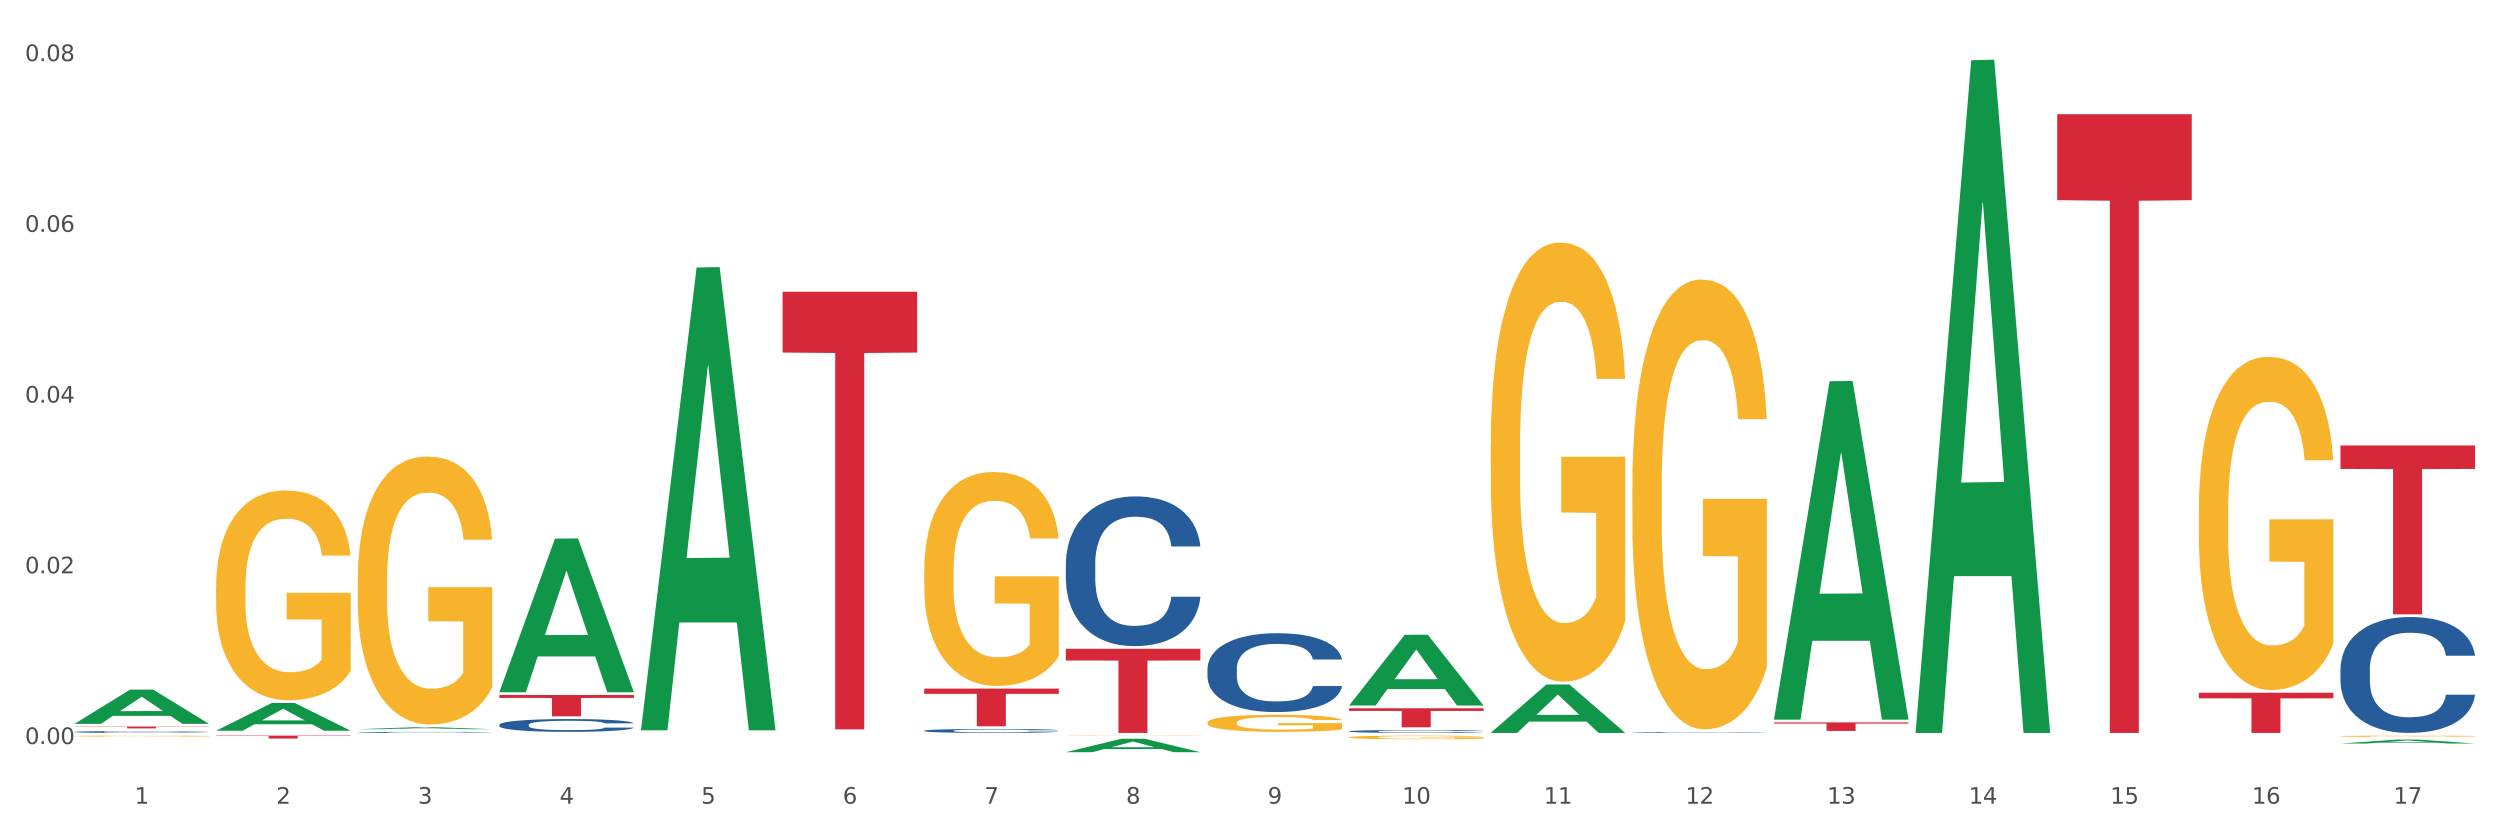<?xml version="1.0" encoding="utf-8" standalone="no"?>
<!DOCTYPE svg PUBLIC "-//W3C//DTD SVG 1.1//EN"
  "http://www.w3.org/Graphics/SVG/1.1/DTD/svg11.dtd">
<svg xmlns:xlink="http://www.w3.org/1999/xlink" width="1080pt" height="360pt" viewBox="0 0 1080 360" xmlns="http://www.w3.org/2000/svg" version="1.1">
 <rect x="0" y="0" width="1080" height="360" fill="#333333" stroke="none"/>
 <defs>
  <style type="text/css">*{stroke-linejoin: round; stroke-linecap: butt}</style>
 </defs>
 <g id="figure_1">
  <g id="patch_1">
   <path d="M 0 360 
L 1080 360 
L 1080 0 
L 0 0 
z
" style="fill: #ffffff; stroke: #ffffff; stroke-linejoin: miter"/>
  </g>
  <g id="axes_1">
   <g id="matplotlib.axis_1">
    <g id="xtick_1">
     <g id="text_1">
      <!-- 1 -->
      <g style="fill: #4d4d4d" transform="translate(58.182 347.204) scale(0.096 -0.096)">
       <defs>
        <path id="DejaVuSans-31" d="M 794 531 
L 1825 531 
L 1825 4091 
L 703 3866 
L 703 4441 
L 1819 4666 
L 2450 4666 
L 2450 531 
L 3481 531 
L 3481 0 
L 794 0 
L 794 531 
z
" transform="scale(0.016)"/>
       </defs>
       <use xlink:href="#DejaVuSans-31"/>
      </g>
     </g>
    </g>
    <g id="xtick_2">
     <g id="text_2">
      <!-- 2 -->
      <g style="fill: #4d4d4d" transform="translate(119.364 347.204) scale(0.096 -0.096)">
       <defs>
        <path id="DejaVuSans-32" d="M 1228 531 
L 3431 531 
L 3431 0 
L 469 0 
L 469 531 
Q 828 903 1448 1529 
Q 2069 2156 2228 2338 
Q 2531 2678 2651 2914 
Q 2772 3150 2772 3378 
Q 2772 3750 2511 3984 
Q 2250 4219 1831 4219 
Q 1534 4219 1204 4116 
Q 875 4013 500 3803 
L 500 4441 
Q 881 4594 1212 4672 
Q 1544 4750 1819 4750 
Q 2544 4750 2975 4387 
Q 3406 4025 3406 3419 
Q 3406 3131 3298 2873 
Q 3191 2616 2906 2266 
Q 2828 2175 2409 1742 
Q 1991 1309 1228 531 
z
" transform="scale(0.016)"/>
       </defs>
       <use xlink:href="#DejaVuSans-32"/>
      </g>
     </g>
    </g>
    <g id="xtick_3">
     <g id="text_3">
      <!-- 3 -->
      <g style="fill: #4d4d4d" transform="translate(180.545 347.204) scale(0.096 -0.096)">
       <defs>
        <path id="DejaVuSans-33" d="M 2597 2516 
Q 3050 2419 3304 2112 
Q 3559 1806 3559 1356 
Q 3559 666 3084 287 
Q 2609 -91 1734 -91 
Q 1441 -91 1130 -33 
Q 819 25 488 141 
L 488 750 
Q 750 597 1062 519 
Q 1375 441 1716 441 
Q 2309 441 2620 675 
Q 2931 909 2931 1356 
Q 2931 1769 2642 2001 
Q 2353 2234 1838 2234 
L 1294 2234 
L 1294 2753 
L 1863 2753 
Q 2328 2753 2575 2939 
Q 2822 3125 2822 3475 
Q 2822 3834 2567 4026 
Q 2313 4219 1838 4219 
Q 1578 4219 1281 4162 
Q 984 4106 628 3988 
L 628 4550 
Q 988 4650 1302 4700 
Q 1616 4750 1894 4750 
Q 2613 4750 3031 4423 
Q 3450 4097 3450 3541 
Q 3450 3153 3228 2886 
Q 3006 2619 2597 2516 
z
" transform="scale(0.016)"/>
       </defs>
       <use xlink:href="#DejaVuSans-33"/>
      </g>
     </g>
    </g>
    <g id="xtick_4">
     <g id="text_4">
      <!-- 4 -->
      <g style="fill: #4d4d4d" transform="translate(241.726 347.204) scale(0.096 -0.096)">
       <defs>
        <path id="DejaVuSans-34" d="M 2419 4116 
L 825 1625 
L 2419 1625 
L 2419 4116 
z
M 2253 4666 
L 3047 4666 
L 3047 1625 
L 3713 1625 
L 3713 1100 
L 3047 1100 
L 3047 0 
L 2419 0 
L 2419 1100 
L 313 1100 
L 313 1709 
L 2253 4666 
z
" transform="scale(0.016)"/>
       </defs>
       <use xlink:href="#DejaVuSans-34"/>
      </g>
     </g>
    </g>
    <g id="xtick_5">
     <g id="text_5">
      <!-- 5 -->
      <g style="fill: #4d4d4d" transform="translate(302.908 347.204) scale(0.096 -0.096)">
       <defs>
        <path id="DejaVuSans-35" d="M 691 4666 
L 3169 4666 
L 3169 4134 
L 1269 4134 
L 1269 2991 
Q 1406 3038 1543 3061 
Q 1681 3084 1819 3084 
Q 2600 3084 3056 2656 
Q 3513 2228 3513 1497 
Q 3513 744 3044 326 
Q 2575 -91 1722 -91 
Q 1428 -91 1123 -41 
Q 819 9 494 109 
L 494 744 
Q 775 591 1075 516 
Q 1375 441 1709 441 
Q 2250 441 2565 725 
Q 2881 1009 2881 1497 
Q 2881 1984 2565 2268 
Q 2250 2553 1709 2553 
Q 1456 2553 1204 2497 
Q 953 2441 691 2322 
L 691 4666 
z
" transform="scale(0.016)"/>
       </defs>
       <use xlink:href="#DejaVuSans-35"/>
      </g>
     </g>
    </g>
    <g id="xtick_6">
     <g id="text_6">
      <!-- 6 -->
      <g style="fill: #4d4d4d" transform="translate(364.089 347.204) scale(0.096 -0.096)">
       <defs>
        <path id="DejaVuSans-36" d="M 2113 2584 
Q 1688 2584 1439 2293 
Q 1191 2003 1191 1497 
Q 1191 994 1439 701 
Q 1688 409 2113 409 
Q 2538 409 2786 701 
Q 3034 994 3034 1497 
Q 3034 2003 2786 2293 
Q 2538 2584 2113 2584 
z
M 3366 4563 
L 3366 3988 
Q 3128 4100 2886 4159 
Q 2644 4219 2406 4219 
Q 1781 4219 1451 3797 
Q 1122 3375 1075 2522 
Q 1259 2794 1537 2939 
Q 1816 3084 2150 3084 
Q 2853 3084 3261 2657 
Q 3669 2231 3669 1497 
Q 3669 778 3244 343 
Q 2819 -91 2113 -91 
Q 1303 -91 875 529 
Q 447 1150 447 2328 
Q 447 3434 972 4092 
Q 1497 4750 2381 4750 
Q 2619 4750 2861 4703 
Q 3103 4656 3366 4563 
z
" transform="scale(0.016)"/>
       </defs>
       <use xlink:href="#DejaVuSans-36"/>
      </g>
     </g>
    </g>
    <g id="xtick_7">
     <g id="text_7">
      <!-- 7 -->
      <g style="fill: #4d4d4d" transform="translate(425.271 347.204) scale(0.096 -0.096)">
       <defs>
        <path id="DejaVuSans-37" d="M 525 4666 
L 3525 4666 
L 3525 4397 
L 1831 0 
L 1172 0 
L 2766 4134 
L 525 4134 
L 525 4666 
z
" transform="scale(0.016)"/>
       </defs>
       <use xlink:href="#DejaVuSans-37"/>
      </g>
     </g>
    </g>
    <g id="xtick_8">
     <g id="text_8">
      <!-- 8 -->
      <g style="fill: #4d4d4d" transform="translate(486.452 347.204) scale(0.096 -0.096)">
       <defs>
        <path id="DejaVuSans-38" d="M 2034 2216 
Q 1584 2216 1326 1975 
Q 1069 1734 1069 1313 
Q 1069 891 1326 650 
Q 1584 409 2034 409 
Q 2484 409 2743 651 
Q 3003 894 3003 1313 
Q 3003 1734 2745 1975 
Q 2488 2216 2034 2216 
z
M 1403 2484 
Q 997 2584 770 2862 
Q 544 3141 544 3541 
Q 544 4100 942 4425 
Q 1341 4750 2034 4750 
Q 2731 4750 3128 4425 
Q 3525 4100 3525 3541 
Q 3525 3141 3298 2862 
Q 3072 2584 2669 2484 
Q 3125 2378 3379 2068 
Q 3634 1759 3634 1313 
Q 3634 634 3220 271 
Q 2806 -91 2034 -91 
Q 1263 -91 848 271 
Q 434 634 434 1313 
Q 434 1759 690 2068 
Q 947 2378 1403 2484 
z
M 1172 3481 
Q 1172 3119 1398 2916 
Q 1625 2713 2034 2713 
Q 2441 2713 2670 2916 
Q 2900 3119 2900 3481 
Q 2900 3844 2670 4047 
Q 2441 4250 2034 4250 
Q 1625 4250 1398 4047 
Q 1172 3844 1172 3481 
z
" transform="scale(0.016)"/>
       </defs>
       <use xlink:href="#DejaVuSans-38"/>
      </g>
     </g>
    </g>
    <g id="xtick_9">
     <g id="text_9">
      <!-- 9 -->
      <g style="fill: #4d4d4d" transform="translate(547.634 347.204) scale(0.096 -0.096)">
       <defs>
        <path id="DejaVuSans-39" d="M 703 97 
L 703 672 
Q 941 559 1184 500 
Q 1428 441 1663 441 
Q 2288 441 2617 861 
Q 2947 1281 2994 2138 
Q 2813 1869 2534 1725 
Q 2256 1581 1919 1581 
Q 1219 1581 811 2004 
Q 403 2428 403 3163 
Q 403 3881 828 4315 
Q 1253 4750 1959 4750 
Q 2769 4750 3195 4129 
Q 3622 3509 3622 2328 
Q 3622 1225 3098 567 
Q 2575 -91 1691 -91 
Q 1453 -91 1209 -44 
Q 966 3 703 97 
z
M 1959 2075 
Q 2384 2075 2632 2365 
Q 2881 2656 2881 3163 
Q 2881 3666 2632 3958 
Q 2384 4250 1959 4250 
Q 1534 4250 1286 3958 
Q 1038 3666 1038 3163 
Q 1038 2656 1286 2365 
Q 1534 2075 1959 2075 
z
" transform="scale(0.016)"/>
       </defs>
       <use xlink:href="#DejaVuSans-39"/>
      </g>
     </g>
    </g>
    <g id="xtick_10">
     <g id="text_10">
      <!-- 10 -->
      <g style="fill: #4d4d4d" transform="translate(605.761 347.204) scale(0.096 -0.096)">
       <defs>
        <path id="DejaVuSans-30" d="M 2034 4250 
Q 1547 4250 1301 3770 
Q 1056 3291 1056 2328 
Q 1056 1369 1301 889 
Q 1547 409 2034 409 
Q 2525 409 2770 889 
Q 3016 1369 3016 2328 
Q 3016 3291 2770 3770 
Q 2525 4250 2034 4250 
z
M 2034 4750 
Q 2819 4750 3233 4129 
Q 3647 3509 3647 2328 
Q 3647 1150 3233 529 
Q 2819 -91 2034 -91 
Q 1250 -91 836 529 
Q 422 1150 422 2328 
Q 422 3509 836 4129 
Q 1250 4750 2034 4750 
z
" transform="scale(0.016)"/>
       </defs>
       <use xlink:href="#DejaVuSans-31"/>
       <use xlink:href="#DejaVuSans-30" transform="translate(63.623 0)"/>
      </g>
     </g>
    </g>
    <g id="xtick_11">
     <g id="text_11">
      <!-- 11 -->
      <g style="fill: #4d4d4d" transform="translate(666.942 347.204) scale(0.096 -0.096)">
       <use xlink:href="#DejaVuSans-31"/>
       <use xlink:href="#DejaVuSans-31" transform="translate(63.623 0)"/>
      </g>
     </g>
    </g>
    <g id="xtick_12">
     <g id="text_12">
      <!-- 12 -->
      <g style="fill: #4d4d4d" transform="translate(728.124 347.204) scale(0.096 -0.096)">
       <use xlink:href="#DejaVuSans-31"/>
       <use xlink:href="#DejaVuSans-32" transform="translate(63.623 0)"/>
      </g>
     </g>
    </g>
    <g id="xtick_13">
     <g id="text_13">
      <!-- 13 -->
      <g style="fill: #4d4d4d" transform="translate(789.305 347.204) scale(0.096 -0.096)">
       <use xlink:href="#DejaVuSans-31"/>
       <use xlink:href="#DejaVuSans-33" transform="translate(63.623 0)"/>
      </g>
     </g>
    </g>
    <g id="xtick_14">
     <g id="text_14">
      <!-- 14 -->
      <g style="fill: #4d4d4d" transform="translate(850.487 347.204) scale(0.096 -0.096)">
       <use xlink:href="#DejaVuSans-31"/>
       <use xlink:href="#DejaVuSans-34" transform="translate(63.623 0)"/>
      </g>
     </g>
    </g>
    <g id="xtick_15">
     <g id="text_15">
      <!-- 15 -->
      <g style="fill: #4d4d4d" transform="translate(911.668 347.204) scale(0.096 -0.096)">
       <use xlink:href="#DejaVuSans-31"/>
       <use xlink:href="#DejaVuSans-35" transform="translate(63.623 0)"/>
      </g>
     </g>
    </g>
    <g id="xtick_16">
     <g id="text_16">
      <!-- 16 -->
      <g style="fill: #4d4d4d" transform="translate(972.849 347.204) scale(0.096 -0.096)">
       <use xlink:href="#DejaVuSans-31"/>
       <use xlink:href="#DejaVuSans-36" transform="translate(63.623 0)"/>
      </g>
     </g>
    </g>
    <g id="xtick_17">
     <g id="text_17">
      <!-- 17 -->
      <g style="fill: #4d4d4d" transform="translate(1034.031 347.204) scale(0.096 -0.096)">
       <use xlink:href="#DejaVuSans-31"/>
       <use xlink:href="#DejaVuSans-37" transform="translate(63.623 0)"/>
      </g>
     </g>
    </g>
    <g id="xtick_18"/>
    <g id="xtick_19"/>
    <g id="xtick_20"/>
    <g id="xtick_21"/>
    <g id="xtick_22"/>
    <g id="xtick_23"/>
    <g id="xtick_24"/>
    <g id="xtick_25"/>
    <g id="xtick_26"/>
    <g id="xtick_27"/>
    <g id="xtick_28"/>
    <g id="xtick_29"/>
    <g id="xtick_30"/>
    <g id="xtick_31"/>
    <g id="xtick_32"/>
    <g id="xtick_33"/>
   </g>
   <g id="matplotlib.axis_2">
    <g id="ytick_1">
     <g id="text_18">
      <!-- 0.00 -->
      <g style="fill: #4d4d4d" transform="translate(10.8 321.431) scale(0.096 -0.096)">
       <defs>
        <path id="DejaVuSans-2e" d="M 684 794 
L 1344 794 
L 1344 0 
L 684 0 
L 684 794 
z
" transform="scale(0.016)"/>
       </defs>
       <use xlink:href="#DejaVuSans-30"/>
       <use xlink:href="#DejaVuSans-2e" transform="translate(63.623 0)"/>
       <use xlink:href="#DejaVuSans-30" transform="translate(95.41 0)"/>
       <use xlink:href="#DejaVuSans-30" transform="translate(159.033 0)"/>
      </g>
     </g>
    </g>
    <g id="ytick_2">
     <g id="text_19">
      <!-- 0.02 -->
      <g style="fill: #4d4d4d" transform="translate(10.8 247.673) scale(0.096 -0.096)">
       <use xlink:href="#DejaVuSans-30"/>
       <use xlink:href="#DejaVuSans-2e" transform="translate(63.623 0)"/>
       <use xlink:href="#DejaVuSans-30" transform="translate(95.41 0)"/>
       <use xlink:href="#DejaVuSans-32" transform="translate(159.033 0)"/>
      </g>
     </g>
    </g>
    <g id="ytick_3">
     <g id="text_20">
      <!-- 0.04 -->
      <g style="fill: #4d4d4d" transform="translate(10.8 173.915) scale(0.096 -0.096)">
       <use xlink:href="#DejaVuSans-30"/>
       <use xlink:href="#DejaVuSans-2e" transform="translate(63.623 0)"/>
       <use xlink:href="#DejaVuSans-30" transform="translate(95.41 0)"/>
       <use xlink:href="#DejaVuSans-34" transform="translate(159.033 0)"/>
      </g>
     </g>
    </g>
    <g id="ytick_4">
     <g id="text_21">
      <!-- 0.06 -->
      <g style="fill: #4d4d4d" transform="translate(10.8 100.157) scale(0.096 -0.096)">
       <use xlink:href="#DejaVuSans-30"/>
       <use xlink:href="#DejaVuSans-2e" transform="translate(63.623 0)"/>
       <use xlink:href="#DejaVuSans-30" transform="translate(95.41 0)"/>
       <use xlink:href="#DejaVuSans-36" transform="translate(159.033 0)"/>
      </g>
     </g>
    </g>
    <g id="ytick_5">
     <g id="text_22">
      <!-- 0.08 -->
      <g style="fill: #4d4d4d" transform="translate(10.8 26.4) scale(0.096 -0.096)">
       <use xlink:href="#DejaVuSans-30"/>
       <use xlink:href="#DejaVuSans-2e" transform="translate(63.623 0)"/>
       <use xlink:href="#DejaVuSans-30" transform="translate(95.41 0)"/>
       <use xlink:href="#DejaVuSans-38" transform="translate(159.033 0)"/>
      </g>
     </g>
    </g>
    <g id="ytick_6"/>
    <g id="ytick_7"/>
    <g id="ytick_8"/>
    <g id="ytick_9"/>
   </g>
   <g id="PolyCollection_1">
    <path d="M 32.175 312.677 
L 32.235 312.663 
L 56.203 297.92 
L 66.15 297.906 
L 90.297 312.705 
L 78.793 312.705 
L 73.58 309.259 
L 48.833 309.259 
L 48.653 309.314 
L 43.62 312.705 
L 32.175 312.705 
L 32.175 312.677 
L 51.949 307.202 
L 70.464 307.188 
L 61.296 301.06 
L 61.176 301.033 
L 61.056 301.074 
L 51.889 307.188 
L 51.949 307.202 
L 32.175 312.677 
z
" clip-path="url(#p8f0995770e)" style="fill: #109648"/>
    <path d="M 888.715 49.324 
L 946.837 49.324 
L 946.837 86.469 
L 923.974 86.719 
L 923.974 316.616 
L 911.44 316.616 
L 911.44 86.719 
L 888.715 86.469 
L 888.715 49.575 
L 888.715 49.324 
z
" clip-path="url(#p8f0995770e)" style="fill: #d62839"/>
    <path d="M 766.352 312.069 
L 824.474 312.069 
L 824.474 312.583 
L 801.611 312.586 
L 801.611 315.77 
L 789.078 315.77 
L 789.078 312.586 
L 766.352 312.583 
L 766.352 312.072 
L 766.352 312.069 
z
" clip-path="url(#p8f0995770e)" style="fill: #d62839"/>
    <path d="M 582.808 305.973 
L 640.93 305.973 
L 640.93 307.114 
L 618.067 307.122 
L 618.067 314.186 
L 605.533 314.186 
L 605.533 307.122 
L 582.808 307.114 
L 582.808 305.981 
L 582.808 305.973 
z
" clip-path="url(#p8f0995770e)" style="fill: #d62839"/>
    <path d="M 460.445 280.291 
L 518.567 280.291 
L 518.567 285.339 
L 495.704 285.373 
L 495.704 316.616 
L 483.17 316.616 
L 483.17 285.373 
L 460.445 285.339 
L 460.445 280.325 
L 460.445 280.291 
z
" clip-path="url(#p8f0995770e)" style="fill: #d62839"/>
    <path d="M 399.263 297.488 
L 457.386 297.488 
L 457.386 299.746 
L 434.523 299.761 
L 434.523 313.737 
L 421.989 313.737 
L 421.989 299.761 
L 399.263 299.746 
L 399.263 297.503 
L 399.263 297.488 
z
" clip-path="url(#p8f0995770e)" style="fill: #d62839"/>
    <path d="M 338.082 126.041 
L 396.204 126.041 
L 396.204 152.312 
L 373.341 152.49 
L 373.341 315.089 
L 360.808 315.089 
L 360.808 152.49 
L 338.082 152.312 
L 338.082 126.218 
L 338.082 126.041 
z
" clip-path="url(#p8f0995770e)" style="fill: #d62839"/>
    <path d="M 215.719 300.23 
L 273.842 300.23 
L 273.842 301.513 
L 250.978 301.522 
L 250.978 309.466 
L 238.445 309.466 
L 238.445 301.522 
L 215.719 301.513 
L 215.719 300.238 
L 215.719 300.23 
z
" clip-path="url(#p8f0995770e)" style="fill: #d62839"/>
    <path d="M 93.356 317.784 
L 151.479 317.784 
L 151.479 317.96 
L 128.615 317.961 
L 128.615 319.052 
L 116.082 319.052 
L 116.082 317.961 
L 93.356 317.96 
L 93.356 317.785 
L 93.356 317.784 
z
" clip-path="url(#p8f0995770e)" style="fill: #d62839"/>
    <path d="M 154.538 316.376 
L 154.607 316.376 
L 154.607 316.365 
L 154.813 316.349 
L 155.568 316.322 
L 156.53 316.301 
L 158.179 316.276 
L 159.072 316.266 
L 160.24 316.254 
L 162.645 316.235 
L 165.393 316.22 
L 167.317 316.211 
L 168.759 316.205 
L 171.988 316.195 
L 173.843 316.191 
L 175.767 316.187 
L 177.416 316.185 
L 180.164 316.182 
L 182.362 316.181 
L 184.904 316.181 
L 187.034 316.181 
L 189.851 316.183 
L 193.973 316.187 
L 195.553 316.19 
L 197.683 316.195 
L 199.882 316.201 
L 201.668 316.208 
L 203.729 316.217 
L 205.859 316.229 
L 207.92 316.244 
L 209.362 316.258 
L 210.53 316.272 
L 211.561 316.29 
L 212.317 316.31 
L 212.66 316.326 
L 200.088 316.326 
L 199.744 316.311 
L 199.057 316.295 
L 198.37 316.285 
L 197.614 316.276 
L 196.446 316.266 
L 195.416 316.26 
L 193.698 316.252 
L 192.118 316.247 
L 190.813 316.245 
L 189.233 316.242 
L 185.866 316.24 
L 183.462 316.24 
L 181.95 316.241 
L 180.095 316.243 
L 178.515 316.245 
L 176.66 316.25 
L 175.217 316.255 
L 173.775 316.262 
L 172.95 316.267 
L 171.713 316.276 
L 170.889 316.283 
L 169.79 316.295 
L 169.171 316.304 
L 168.072 316.326 
L 167.591 316.343 
L 167.385 316.355 
L 167.248 316.367 
L 167.248 316.429 
L 167.66 316.457 
L 168.004 316.469 
L 168.553 316.482 
L 169.584 316.5 
L 171.095 316.517 
L 172.675 316.529 
L 173.981 316.537 
L 175.217 316.542 
L 176.454 316.547 
L 177.965 316.551 
L 179.202 316.553 
L 181.057 316.556 
L 183.255 316.557 
L 184.973 316.557 
L 188.477 316.555 
L 190.057 316.553 
L 191.568 316.55 
L 193.217 316.546 
L 194.523 316.541 
L 195.278 316.537 
L 196.515 316.53 
L 197.477 316.522 
L 198.301 316.513 
L 198.851 316.505 
L 199.469 316.493 
L 199.95 316.479 
L 200.088 316.472 
L 212.66 316.472 
L 212.385 316.486 
L 211.904 316.5 
L 210.943 316.519 
L 210.187 316.53 
L 209.019 316.543 
L 207.782 316.554 
L 206.065 316.566 
L 204.485 316.575 
L 202.836 316.583 
L 201.049 316.591 
L 197.82 316.6 
L 196.652 316.603 
L 194.179 316.608 
L 192.256 316.611 
L 189.439 316.614 
L 186.553 316.615 
L 183.53 316.616 
L 180.851 316.615 
L 177.897 316.612 
L 176.042 316.61 
L 173.981 316.606 
L 171.576 316.601 
L 169.309 316.594 
L 167.179 316.586 
L 165.187 316.577 
L 163.332 316.567 
L 160.927 316.55 
L 159.141 316.533 
L 157.836 316.517 
L 156.942 316.504 
L 156.049 316.488 
L 155.568 316.476 
L 154.813 316.448 
L 154.538 316.422 
L 154.538 316.376 
z
" clip-path="url(#p8f0995770e)" style="fill: #255c99"/>
    <path d="M 1011.078 318.047 
L 1011.146 318.046 
L 1011.146 318.027 
L 1011.284 318.011 
L 1011.97 317.972 
L 1012.999 317.94 
L 1013.754 317.923 
L 1014.509 317.909 
L 1015.401 317.895 
L 1016.499 317.88 
L 1018.489 317.859 
L 1019.724 317.848 
L 1021.234 317.837 
L 1023.978 317.82 
L 1025.969 317.811 
L 1028.027 317.803 
L 1031.39 317.794 
L 1033.585 317.789 
L 1035.919 317.786 
L 1038.732 317.784 
L 1040.859 317.784 
L 1045.526 317.785 
L 1049.506 317.79 
L 1051.427 317.794 
L 1053.897 317.8 
L 1055.201 317.804 
L 1057.328 317.812 
L 1059.524 317.823 
L 1061.034 317.832 
L 1063.299 317.85 
L 1065.014 317.868 
L 1066.592 317.89 
L 1067.416 317.905 
L 1068.033 317.919 
L 1068.582 317.935 
L 1069.131 317.96 
L 1056.78 317.96 
L 1056.299 317.942 
L 1055.544 317.925 
L 1054.446 317.908 
L 1053.486 317.898 
L 1051.839 317.885 
L 1050.329 317.877 
L 1048.751 317.87 
L 1046.829 317.865 
L 1045.32 317.863 
L 1043.192 317.861 
L 1039.007 317.861 
L 1036.193 317.865 
L 1034.272 317.87 
L 1033.037 317.875 
L 1031.939 317.88 
L 1030.703 317.888 
L 1029.262 317.898 
L 1028.233 317.908 
L 1027.204 317.921 
L 1026.38 317.933 
L 1025.625 317.948 
L 1025.008 317.963 
L 1024.527 317.98 
L 1024.116 317.999 
L 1023.773 318.032 
L 1023.773 318.103 
L 1023.91 318.119 
L 1024.253 318.141 
L 1024.665 318.157 
L 1025.351 318.176 
L 1025.969 318.189 
L 1027.135 318.208 
L 1028.439 318.223 
L 1029.468 318.233 
L 1030.498 318.241 
L 1032.282 318.253 
L 1034.272 318.262 
L 1035.987 318.268 
L 1038.32 318.273 
L 1039.899 318.275 
L 1041.271 318.276 
L 1044.634 318.276 
L 1047.035 318.275 
L 1049.712 318.271 
L 1051.77 318.266 
L 1053.486 318.261 
L 1055.407 318.251 
L 1056.642 318.242 
L 1056.642 318.134 
L 1041.546 318.133 
L 1041.546 318.061 
L 1069.2 318.061 
L 1069.2 318.273 
L 1068.033 318.284 
L 1066.73 318.294 
L 1065.357 318.303 
L 1063.299 318.314 
L 1060.828 318.324 
L 1058.632 318.331 
L 1056.299 318.338 
L 1053.554 318.343 
L 1049.986 318.348 
L 1047.79 318.351 
L 1045.045 318.352 
L 1041.82 318.353 
L 1039.007 318.352 
L 1036.262 318.349 
L 1033.38 318.344 
L 1030.566 318.338 
L 1028.439 318.331 
L 1026.312 318.322 
L 1024.047 318.312 
L 1022.263 318.301 
L 1020.891 318.292 
L 1019.381 318.28 
L 1017.734 318.264 
L 1016.499 318.25 
L 1015.401 318.236 
L 1014.234 318.217 
L 1013.411 318.201 
L 1012.587 318.181 
L 1012.107 318.166 
L 1011.558 318.142 
L 1011.146 318.109 
L 1011.078 318.047 
z
" clip-path="url(#p8f0995770e)" style="fill: #f7b32b"/>
    <path d="M 949.896 220.662 
L 949.965 220.53 
L 949.965 215.797 
L 950.102 211.721 
L 950.788 201.859 
L 951.818 193.707 
L 952.572 189.368 
L 953.327 185.818 
L 954.219 182.268 
L 955.317 178.587 
L 957.307 173.196 
L 958.543 170.434 
L 960.052 167.542 
L 962.797 163.334 
L 964.787 160.967 
L 966.846 158.995 
L 970.208 156.628 
L 972.404 155.577 
L 974.737 154.788 
L 977.551 154.262 
L 979.678 154.13 
L 984.344 154.525 
L 988.324 155.708 
L 990.246 156.628 
L 992.716 158.206 
L 994.02 159.258 
L 996.147 161.362 
L 998.343 164.123 
L 999.853 166.49 
L 1002.117 170.96 
L 1003.833 175.431 
L 1005.411 180.953 
L 1006.234 184.766 
L 1006.852 188.316 
L 1007.401 192.393 
L 1007.95 198.835 
L 995.598 198.835 
L 995.118 194.233 
L 994.363 189.894 
L 993.265 185.687 
L 992.304 183.057 
L 990.657 179.77 
L 989.148 177.666 
L 987.569 176.088 
L 985.648 174.773 
L 984.138 174.116 
L 982.011 173.59 
L 977.825 173.722 
L 975.012 174.773 
L 973.09 176.088 
L 971.855 177.272 
L 970.757 178.587 
L 969.522 180.427 
L 968.081 183.189 
L 967.052 185.687 
L 966.022 188.842 
L 965.199 191.998 
L 964.444 195.68 
L 963.826 199.624 
L 963.346 203.7 
L 962.934 208.697 
L 962.591 216.98 
L 962.591 234.994 
L 962.728 239.07 
L 963.072 244.461 
L 963.483 248.537 
L 964.169 253.402 
L 964.787 256.689 
L 965.954 261.422 
L 967.257 265.367 
L 968.287 267.865 
L 969.316 269.969 
L 971.1 272.862 
L 973.09 275.228 
L 974.806 276.675 
L 977.139 277.99 
L 978.717 278.516 
L 980.09 278.779 
L 983.452 278.779 
L 985.854 278.384 
L 988.53 277.464 
L 990.589 276.28 
L 992.304 274.834 
L 994.226 272.467 
L 995.461 270.232 
L 995.461 242.751 
L 980.364 242.62 
L 980.364 224.344 
L 1008.019 224.344 
L 1008.019 277.99 
L 1006.852 280.751 
L 1005.548 283.249 
L 1004.176 285.484 
L 1002.117 288.246 
L 999.647 290.875 
L 997.451 292.716 
L 995.118 294.294 
L 992.373 295.74 
L 988.805 297.055 
L 986.609 297.581 
L 983.864 297.975 
L 980.639 298.107 
L 977.825 297.844 
L 975.08 297.187 
L 972.198 296.003 
L 969.385 294.294 
L 967.257 292.585 
L 965.13 290.481 
L 962.866 287.72 
L 961.082 285.09 
L 959.709 282.723 
L 958.199 279.699 
L 956.553 275.754 
L 955.317 272.204 
L 954.219 268.523 
L 953.053 263.789 
L 952.229 259.713 
L 951.406 254.585 
L 950.926 250.772 
L 950.377 244.855 
L 949.965 236.572 
L 949.896 220.662 
z
" clip-path="url(#p8f0995770e)" style="fill: #f7b32b"/>
    <path d="M 705.171 210.548 
L 705.239 210.37 
L 705.239 203.981 
L 705.376 198.478 
L 706.063 185.167 
L 707.092 174.162 
L 707.847 168.305 
L 708.602 163.513 
L 709.494 158.721 
L 710.592 153.751 
L 712.582 146.474 
L 713.817 142.747 
L 715.327 138.842 
L 718.071 133.163 
L 720.061 129.968 
L 722.12 127.306 
L 725.483 124.111 
L 727.678 122.691 
L 730.012 121.626 
L 732.825 120.916 
L 734.952 120.738 
L 739.619 121.271 
L 743.599 122.868 
L 745.52 124.111 
L 747.99 126.241 
L 749.294 127.66 
L 751.421 130.5 
L 753.617 134.228 
L 755.127 137.422 
L 757.391 143.457 
L 759.107 149.492 
L 760.685 156.946 
L 761.509 162.093 
L 762.126 166.885 
L 762.675 172.388 
L 763.224 181.085 
L 750.872 181.085 
L 750.392 174.872 
L 749.637 169.015 
L 748.539 163.336 
L 747.579 159.786 
L 745.932 155.349 
L 744.422 152.509 
L 742.844 150.379 
L 740.922 148.604 
L 739.413 147.717 
L 737.285 147.007 
L 733.099 147.184 
L 730.286 148.604 
L 728.365 150.379 
L 727.129 151.976 
L 726.031 153.751 
L 724.796 156.236 
L 723.355 159.963 
L 722.326 163.336 
L 721.297 167.595 
L 720.473 171.855 
L 719.718 176.825 
L 719.101 182.149 
L 718.62 187.652 
L 718.209 194.396 
L 717.866 205.578 
L 717.866 229.894 
L 718.003 235.396 
L 718.346 242.673 
L 718.758 248.175 
L 719.444 254.742 
L 720.061 259.18 
L 721.228 265.569 
L 722.532 270.894 
L 723.561 274.266 
L 724.59 277.106 
L 726.375 281.011 
L 728.365 284.205 
L 730.08 286.158 
L 732.413 287.933 
L 733.992 288.643 
L 735.364 288.998 
L 738.726 288.998 
L 741.128 288.465 
L 743.804 287.223 
L 745.863 285.625 
L 747.579 283.673 
L 749.5 280.478 
L 750.735 277.461 
L 750.735 240.366 
L 735.638 240.188 
L 735.638 215.517 
L 763.293 215.517 
L 763.293 287.933 
L 762.126 291.66 
L 760.823 295.032 
L 759.45 298.05 
L 757.391 301.777 
L 754.921 305.327 
L 752.725 307.811 
L 750.392 309.941 
L 747.647 311.894 
L 744.079 313.669 
L 741.883 314.378 
L 739.138 314.911 
L 735.913 315.088 
L 733.099 314.733 
L 730.355 313.846 
L 727.473 312.249 
L 724.659 309.941 
L 722.532 307.634 
L 720.405 304.794 
L 718.14 301.067 
L 716.356 297.517 
L 714.983 294.322 
L 713.474 290.24 
L 711.827 284.915 
L 710.592 280.123 
L 709.494 275.154 
L 708.327 268.764 
L 707.504 263.262 
L 706.68 256.34 
L 706.2 251.193 
L 705.651 243.206 
L 705.239 232.024 
L 705.171 210.548 
z
" clip-path="url(#p8f0995770e)" style="fill: #f7b32b"/>
    <path d="M 643.989 192.45 
L 644.058 192.277 
L 644.058 186.038 
L 644.195 180.666 
L 644.881 167.669 
L 645.911 156.925 
L 646.665 151.207 
L 647.42 146.528 
L 648.312 141.849 
L 649.41 136.997 
L 651.4 129.892 
L 652.635 126.253 
L 654.145 122.441 
L 656.89 116.895 
L 658.88 113.776 
L 660.939 111.177 
L 664.301 108.057 
L 666.497 106.671 
L 668.83 105.631 
L 671.644 104.938 
L 673.771 104.765 
L 678.437 105.285 
L 682.417 106.844 
L 684.339 108.057 
L 686.809 110.137 
L 688.113 111.523 
L 690.24 114.296 
L 692.436 117.935 
L 693.946 121.054 
L 696.21 126.946 
L 697.926 132.838 
L 699.504 140.116 
L 700.327 145.142 
L 700.945 149.821 
L 701.494 155.193 
L 702.043 163.684 
L 689.691 163.684 
L 689.211 157.619 
L 688.456 151.9 
L 687.358 146.355 
L 686.397 142.889 
L 684.75 138.557 
L 683.241 135.784 
L 681.662 133.704 
L 679.741 131.972 
L 678.231 131.105 
L 676.104 130.412 
L 671.918 130.585 
L 669.105 131.972 
L 667.183 133.704 
L 665.948 135.264 
L 664.85 136.997 
L 663.615 139.423 
L 662.174 143.062 
L 661.145 146.355 
L 660.115 150.514 
L 659.292 154.673 
L 658.537 159.525 
L 657.919 164.724 
L 657.439 170.096 
L 657.027 176.681 
L 656.684 187.598 
L 656.684 211.339 
L 656.821 216.711 
L 657.164 223.816 
L 657.576 229.188 
L 658.262 235.6 
L 658.88 239.932 
L 660.047 246.17 
L 661.35 251.369 
L 662.38 254.662 
L 663.409 257.434 
L 665.193 261.247 
L 667.183 264.366 
L 668.899 266.272 
L 671.232 268.005 
L 672.81 268.698 
L 674.183 269.045 
L 677.545 269.045 
L 679.947 268.525 
L 682.623 267.312 
L 684.682 265.752 
L 686.397 263.846 
L 688.319 260.727 
L 689.554 257.781 
L 689.554 221.563 
L 674.457 221.39 
L 674.457 197.302 
L 702.112 197.302 
L 702.112 268.005 
L 700.945 271.644 
L 699.641 274.937 
L 698.269 277.883 
L 696.21 281.522 
L 693.74 284.988 
L 691.544 287.414 
L 689.211 289.493 
L 686.466 291.399 
L 682.898 293.132 
L 680.702 293.825 
L 677.957 294.345 
L 674.732 294.519 
L 671.918 294.172 
L 669.173 293.305 
L 666.291 291.746 
L 663.478 289.493 
L 661.35 287.24 
L 659.223 284.468 
L 656.959 280.829 
L 655.174 277.363 
L 653.802 274.243 
L 652.292 270.258 
L 650.645 265.059 
L 649.41 260.38 
L 648.312 255.528 
L 647.146 249.29 
L 646.322 243.918 
L 645.499 237.159 
L 645.018 232.134 
L 644.47 224.336 
L 644.058 213.418 
L 643.989 192.45 
z
" clip-path="url(#p8f0995770e)" style="fill: #f7b32b"/>
    <path d="M 582.808 318.507 
L 582.876 318.505 
L 582.876 318.454 
L 583.014 318.409 
L 583.7 318.302 
L 584.729 318.214 
L 585.484 318.167 
L 586.239 318.128 
L 587.131 318.089 
L 588.229 318.049 
L 590.219 317.991 
L 591.454 317.961 
L 592.964 317.929 
L 595.709 317.884 
L 597.699 317.858 
L 599.757 317.836 
L 603.12 317.811 
L 605.316 317.799 
L 607.649 317.791 
L 610.462 317.785 
L 612.589 317.784 
L 617.256 317.788 
L 621.236 317.801 
L 623.157 317.811 
L 625.628 317.828 
L 626.931 317.839 
L 629.059 317.862 
L 631.254 317.892 
L 632.764 317.918 
L 635.029 317.967 
L 636.744 318.015 
L 638.322 318.075 
L 639.146 318.117 
L 639.764 318.155 
L 640.312 318.199 
L 640.861 318.269 
L 628.51 318.269 
L 628.029 318.219 
L 627.274 318.172 
L 626.176 318.127 
L 625.216 318.098 
L 623.569 318.062 
L 622.059 318.039 
L 620.481 318.022 
L 618.56 318.008 
L 617.05 318.001 
L 614.923 317.995 
L 610.737 317.997 
L 607.923 318.008 
L 606.002 318.022 
L 604.767 318.035 
L 603.669 318.049 
L 602.433 318.069 
L 600.992 318.099 
L 599.963 318.127 
L 598.934 318.161 
L 598.11 318.195 
L 597.355 318.235 
L 596.738 318.278 
L 596.258 318.322 
L 595.846 318.377 
L 595.503 318.467 
L 595.503 318.662 
L 595.64 318.707 
L 595.983 318.765 
L 596.395 318.81 
L 597.081 318.862 
L 597.699 318.898 
L 598.865 318.95 
L 600.169 318.992 
L 601.198 319.02 
L 602.228 319.042 
L 604.012 319.074 
L 606.002 319.1 
L 607.717 319.115 
L 610.05 319.13 
L 611.629 319.135 
L 613.001 319.138 
L 616.364 319.138 
L 618.765 319.134 
L 621.442 319.124 
L 623.5 319.111 
L 625.216 319.095 
L 627.137 319.07 
L 628.372 319.045 
L 628.372 318.747 
L 613.276 318.745 
L 613.276 318.547 
L 640.93 318.547 
L 640.93 319.13 
L 639.764 319.16 
L 638.46 319.187 
L 637.087 319.211 
L 635.029 319.241 
L 632.558 319.27 
L 630.362 319.29 
L 628.029 319.307 
L 625.284 319.322 
L 621.716 319.337 
L 619.52 319.342 
L 616.775 319.347 
L 613.55 319.348 
L 610.737 319.345 
L 607.992 319.338 
L 605.11 319.325 
L 602.296 319.307 
L 600.169 319.288 
L 598.042 319.265 
L 595.777 319.235 
L 593.993 319.207 
L 592.621 319.181 
L 591.111 319.148 
L 589.464 319.105 
L 588.229 319.067 
L 587.131 319.027 
L 585.964 318.975 
L 585.141 318.931 
L 584.317 318.875 
L 583.837 318.834 
L 583.288 318.77 
L 582.876 318.679 
L 582.808 318.507 
z
" clip-path="url(#p8f0995770e)" style="fill: #f7b32b"/>
    <path d="M 521.626 312.191 
L 521.695 312.184 
L 521.695 311.941 
L 521.832 311.733 
L 522.518 311.227 
L 523.548 310.809 
L 524.303 310.587 
L 525.057 310.405 
L 525.949 310.223 
L 527.047 310.034 
L 529.037 309.758 
L 530.273 309.616 
L 531.782 309.468 
L 534.527 309.252 
L 536.517 309.131 
L 538.576 309.03 
L 541.938 308.908 
L 544.134 308.854 
L 546.467 308.814 
L 549.281 308.787 
L 551.408 308.78 
L 556.074 308.8 
L 560.054 308.861 
L 561.976 308.908 
L 564.446 308.989 
L 565.75 309.043 
L 567.877 309.151 
L 570.073 309.293 
L 571.583 309.414 
L 573.847 309.643 
L 575.563 309.872 
L 577.141 310.155 
L 577.965 310.351 
L 578.582 310.533 
L 579.131 310.742 
L 579.68 311.072 
L 567.328 311.072 
L 566.848 310.836 
L 566.093 310.614 
L 564.995 310.398 
L 564.034 310.263 
L 562.387 310.095 
L 560.878 309.987 
L 559.299 309.906 
L 557.378 309.838 
L 555.868 309.805 
L 553.741 309.778 
L 549.555 309.785 
L 546.742 309.838 
L 544.82 309.906 
L 543.585 309.967 
L 542.487 310.034 
L 541.252 310.128 
L 539.811 310.27 
L 538.782 310.398 
L 537.752 310.56 
L 536.929 310.721 
L 536.174 310.91 
L 535.556 311.112 
L 535.076 311.321 
L 534.664 311.578 
L 534.321 312.002 
L 534.321 312.926 
L 534.459 313.135 
L 534.802 313.411 
L 535.213 313.62 
L 535.9 313.869 
L 536.517 314.038 
L 537.684 314.28 
L 538.988 314.483 
L 540.017 314.611 
L 541.046 314.719 
L 542.83 314.867 
L 544.82 314.988 
L 546.536 315.062 
L 548.869 315.13 
L 550.447 315.157 
L 551.82 315.17 
L 555.182 315.17 
L 557.584 315.15 
L 560.26 315.103 
L 562.319 315.042 
L 564.034 314.968 
L 565.956 314.847 
L 567.191 314.732 
L 567.191 313.323 
L 552.094 313.317 
L 552.094 312.38 
L 579.749 312.38 
L 579.749 315.13 
L 578.582 315.271 
L 577.278 315.399 
L 575.906 315.514 
L 573.847 315.655 
L 571.377 315.79 
L 569.181 315.885 
L 566.848 315.965 
L 564.103 316.04 
L 560.535 316.107 
L 558.339 316.134 
L 555.594 316.154 
L 552.369 316.161 
L 549.555 316.147 
L 546.81 316.114 
L 543.928 316.053 
L 541.115 315.965 
L 538.988 315.878 
L 536.86 315.77 
L 534.596 315.628 
L 532.812 315.494 
L 531.439 315.372 
L 529.93 315.217 
L 528.283 315.015 
L 527.047 314.833 
L 525.949 314.644 
L 524.783 314.402 
L 523.959 314.193 
L 523.136 313.93 
L 522.656 313.734 
L 522.107 313.431 
L 521.695 313.006 
L 521.626 312.191 
z
" clip-path="url(#p8f0995770e)" style="fill: #f7b32b"/>
    <path d="M 460.445 317.866 
L 460.514 317.866 
L 460.514 317.86 
L 460.651 317.855 
L 461.337 317.843 
L 462.366 317.833 
L 463.121 317.827 
L 463.876 317.823 
L 464.768 317.819 
L 465.866 317.814 
L 467.856 317.807 
L 469.091 317.804 
L 470.601 317.8 
L 473.346 317.795 
L 475.336 317.792 
L 477.394 317.79 
L 480.757 317.787 
L 482.953 317.785 
L 485.286 317.784 
L 488.099 317.784 
L 490.227 317.784 
L 494.893 317.784 
L 498.873 317.786 
L 500.794 317.787 
L 503.265 317.789 
L 504.568 317.79 
L 506.696 317.793 
L 508.892 317.796 
L 510.401 317.799 
L 512.666 317.804 
L 514.381 317.81 
L 515.96 317.817 
L 516.783 317.822 
L 517.401 317.826 
L 517.95 317.831 
L 518.499 317.839 
L 506.147 317.839 
L 505.666 317.833 
L 504.912 317.828 
L 503.814 317.823 
L 502.853 317.819 
L 501.206 317.815 
L 499.696 317.813 
L 498.118 317.811 
L 496.197 317.809 
L 494.687 317.808 
L 492.56 317.808 
L 488.374 317.808 
L 485.56 317.809 
L 483.639 317.811 
L 482.404 317.812 
L 481.306 317.814 
L 480.071 317.816 
L 478.63 317.82 
L 477.6 317.823 
L 476.571 317.827 
L 475.747 317.831 
L 474.993 317.835 
L 474.375 317.84 
L 473.895 317.845 
L 473.483 317.851 
L 473.14 317.862 
L 473.14 317.884 
L 473.277 317.889 
L 473.62 317.896 
L 474.032 317.901 
L 474.718 317.907 
L 475.336 317.911 
L 476.502 317.917 
L 477.806 317.922 
L 478.835 317.925 
L 479.865 317.927 
L 481.649 317.931 
L 483.639 317.934 
L 485.354 317.936 
L 487.688 317.937 
L 489.266 317.938 
L 490.638 317.938 
L 494.001 317.938 
L 496.403 317.938 
L 499.079 317.937 
L 501.137 317.935 
L 502.853 317.933 
L 504.774 317.93 
L 506.01 317.928 
L 506.01 317.894 
L 490.913 317.893 
L 490.913 317.871 
L 518.567 317.871 
L 518.567 317.937 
L 517.401 317.941 
L 516.097 317.944 
L 514.724 317.946 
L 512.666 317.95 
L 510.195 317.953 
L 508 317.955 
L 505.666 317.957 
L 502.922 317.959 
L 499.353 317.961 
L 497.157 317.961 
L 494.413 317.962 
L 491.187 317.962 
L 488.374 317.962 
L 485.629 317.961 
L 482.747 317.96 
L 479.933 317.957 
L 477.806 317.955 
L 475.679 317.953 
L 473.414 317.949 
L 471.63 317.946 
L 470.258 317.943 
L 468.748 317.939 
L 467.101 317.934 
L 465.866 317.93 
L 464.768 317.925 
L 463.601 317.92 
L 462.778 317.915 
L 461.955 317.908 
L 461.474 317.903 
L 460.925 317.896 
L 460.514 317.886 
L 460.445 317.866 
z
" clip-path="url(#p8f0995770e)" style="fill: #f7b32b"/>
    <path d="M 399.263 246.615 
L 399.332 246.531 
L 399.332 243.493 
L 399.469 240.877 
L 400.156 234.548 
L 401.185 229.315 
L 401.94 226.531 
L 402.695 224.252 
L 403.587 221.974 
L 404.685 219.611 
L 406.675 216.151 
L 407.91 214.379 
L 409.419 212.522 
L 412.164 209.822 
L 414.154 208.303 
L 416.213 207.037 
L 419.575 205.518 
L 421.771 204.843 
L 424.104 204.336 
L 426.918 203.999 
L 429.045 203.915 
L 433.711 204.168 
L 437.691 204.927 
L 439.613 205.518 
L 442.083 206.531 
L 443.387 207.206 
L 445.514 208.556 
L 447.71 210.328 
L 449.22 211.847 
L 451.484 214.716 
L 453.2 217.585 
L 454.778 221.13 
L 455.602 223.577 
L 456.219 225.856 
L 456.768 228.472 
L 457.317 232.607 
L 444.965 232.607 
L 444.485 229.653 
L 443.73 226.868 
L 442.632 224.168 
L 441.672 222.48 
L 440.025 220.37 
L 438.515 219.02 
L 436.937 218.007 
L 435.015 217.164 
L 433.506 216.742 
L 431.378 216.404 
L 427.192 216.488 
L 424.379 217.164 
L 422.458 218.007 
L 421.222 218.767 
L 420.124 219.611 
L 418.889 220.792 
L 417.448 222.564 
L 416.419 224.168 
L 415.39 226.193 
L 414.566 228.218 
L 413.811 230.581 
L 413.194 233.113 
L 412.713 235.729 
L 412.302 238.936 
L 411.958 244.252 
L 411.958 255.813 
L 412.096 258.429 
L 412.439 261.889 
L 412.851 264.505 
L 413.537 267.628 
L 414.154 269.737 
L 415.321 272.775 
L 416.625 275.307 
L 417.654 276.91 
L 418.683 278.261 
L 420.468 280.117 
L 422.458 281.636 
L 424.173 282.564 
L 426.506 283.408 
L 428.084 283.746 
L 429.457 283.915 
L 432.819 283.915 
L 435.221 283.662 
L 437.897 283.071 
L 439.956 282.311 
L 441.672 281.383 
L 443.593 279.864 
L 444.828 278.429 
L 444.828 260.792 
L 429.731 260.708 
L 429.731 248.978 
L 457.386 248.978 
L 457.386 283.408 
L 456.219 285.181 
L 454.915 286.784 
L 453.543 288.219 
L 451.484 289.991 
L 449.014 291.678 
L 446.818 292.86 
L 444.485 293.873 
L 441.74 294.801 
L 438.172 295.645 
L 435.976 295.982 
L 433.231 296.235 
L 430.006 296.32 
L 427.192 296.151 
L 424.448 295.729 
L 421.565 294.97 
L 418.752 293.873 
L 416.625 292.775 
L 414.497 291.425 
L 412.233 289.653 
L 410.449 287.965 
L 409.076 286.446 
L 407.567 284.505 
L 405.92 281.974 
L 404.685 279.695 
L 403.587 277.332 
L 402.42 274.294 
L 401.597 271.678 
L 400.773 268.387 
L 400.293 265.94 
L 399.744 262.143 
L 399.332 256.826 
L 399.263 246.615 
z
" clip-path="url(#p8f0995770e)" style="fill: #f7b32b"/>
    <path d="M 154.538 250.723 
L 154.606 250.617 
L 154.606 246.81 
L 154.744 243.532 
L 155.43 235.601 
L 156.459 229.045 
L 157.214 225.556 
L 157.969 222.701 
L 158.861 219.846 
L 159.959 216.885 
L 161.949 212.549 
L 163.184 210.329 
L 164.694 208.002 
L 167.439 204.618 
L 169.429 202.715 
L 171.487 201.129 
L 174.85 199.225 
L 177.046 198.379 
L 179.379 197.745 
L 182.192 197.322 
L 184.32 197.216 
L 188.986 197.533 
L 192.966 198.485 
L 194.887 199.225 
L 197.358 200.494 
L 198.661 201.34 
L 200.789 203.032 
L 202.985 205.253 
L 204.494 207.156 
L 206.759 210.751 
L 208.474 214.347 
L 210.053 218.788 
L 210.876 221.855 
L 211.494 224.71 
L 212.043 227.988 
L 212.592 233.169 
L 200.24 233.169 
L 199.759 229.468 
L 199.005 225.979 
L 197.907 222.595 
L 196.946 220.48 
L 195.299 217.836 
L 193.789 216.144 
L 192.211 214.876 
L 190.29 213.818 
L 188.78 213.289 
L 186.653 212.866 
L 182.467 212.972 
L 179.653 213.818 
L 177.732 214.876 
L 176.497 215.827 
L 175.399 216.885 
L 174.164 218.365 
L 172.723 220.586 
L 171.693 222.595 
L 170.664 225.133 
L 169.84 227.671 
L 169.086 230.631 
L 168.468 233.804 
L 167.988 237.082 
L 167.576 241.1 
L 167.233 247.762 
L 167.233 262.249 
L 167.37 265.527 
L 167.713 269.863 
L 168.125 273.141 
L 168.811 277.053 
L 169.429 279.697 
L 170.595 283.504 
L 171.899 286.676 
L 172.928 288.685 
L 173.958 290.377 
L 175.742 292.703 
L 177.732 294.607 
L 179.447 295.77 
L 181.781 296.827 
L 183.359 297.25 
L 184.731 297.462 
L 188.094 297.462 
L 190.495 297.145 
L 193.172 296.404 
L 195.23 295.453 
L 196.946 294.289 
L 198.867 292.386 
L 200.102 290.588 
L 200.102 268.488 
L 185.006 268.382 
L 185.006 253.684 
L 212.66 253.684 
L 212.66 296.827 
L 211.494 299.048 
L 210.19 301.057 
L 208.817 302.855 
L 206.759 305.075 
L 204.288 307.19 
L 202.092 308.671 
L 199.759 309.94 
L 197.014 311.103 
L 193.446 312.16 
L 191.25 312.583 
L 188.505 312.9 
L 185.28 313.006 
L 182.467 312.795 
L 179.722 312.266 
L 176.84 311.314 
L 174.026 309.94 
L 171.899 308.565 
L 169.772 306.873 
L 167.507 304.652 
L 165.723 302.538 
L 164.351 300.634 
L 162.841 298.202 
L 161.194 295.03 
L 159.959 292.175 
L 158.861 289.214 
L 157.694 285.407 
L 156.871 282.129 
L 156.048 278.005 
L 155.567 274.938 
L 155.018 270.18 
L 154.606 263.518 
L 154.538 250.723 
z
" clip-path="url(#p8f0995770e)" style="fill: #f7b32b"/>
    <path d="M 93.356 253.761 
L 93.425 253.678 
L 93.425 250.698 
L 93.562 248.132 
L 94.248 241.923 
L 95.278 236.79 
L 96.033 234.059 
L 96.787 231.823 
L 97.68 229.588 
L 98.778 227.27 
L 100.768 223.876 
L 102.003 222.138 
L 103.512 220.317 
L 106.257 217.668 
L 108.247 216.178 
L 110.306 214.936 
L 113.668 213.446 
L 115.864 212.783 
L 118.197 212.287 
L 121.011 211.956 
L 123.138 211.873 
L 127.804 212.121 
L 131.784 212.866 
L 133.706 213.446 
L 136.176 214.439 
L 137.48 215.101 
L 139.607 216.426 
L 141.803 218.164 
L 143.313 219.654 
L 145.577 222.469 
L 147.293 225.284 
L 148.871 228.76 
L 149.695 231.161 
L 150.312 233.396 
L 150.861 235.963 
L 151.41 240.019 
L 139.058 240.019 
L 138.578 237.121 
L 137.823 234.39 
L 136.725 231.741 
L 135.764 230.085 
L 134.118 228.015 
L 132.608 226.691 
L 131.03 225.698 
L 129.108 224.87 
L 127.599 224.456 
L 125.471 224.125 
L 121.285 224.207 
L 118.472 224.87 
L 116.55 225.698 
L 115.315 226.443 
L 114.217 227.27 
L 112.982 228.429 
L 111.541 230.168 
L 110.512 231.741 
L 109.482 233.727 
L 108.659 235.714 
L 107.904 238.032 
L 107.287 240.516 
L 106.806 243.082 
L 106.394 246.228 
L 106.051 251.443 
L 106.051 262.784 
L 106.189 265.35 
L 106.532 268.744 
L 106.943 271.311 
L 107.63 274.373 
L 108.247 276.443 
L 109.414 279.423 
L 110.718 281.907 
L 111.747 283.48 
L 112.776 284.804 
L 114.56 286.625 
L 116.55 288.115 
L 118.266 289.026 
L 120.599 289.854 
L 122.177 290.185 
L 123.55 290.35 
L 126.912 290.35 
L 129.314 290.102 
L 131.99 289.523 
L 134.049 288.778 
L 135.764 287.867 
L 137.686 286.377 
L 138.921 284.97 
L 138.921 267.668 
L 123.824 267.585 
L 123.824 256.079 
L 151.479 256.079 
L 151.479 289.854 
L 150.312 291.592 
L 149.008 293.165 
L 147.636 294.572 
L 145.577 296.311 
L 143.107 297.966 
L 140.911 299.125 
L 138.578 300.119 
L 135.833 301.029 
L 132.265 301.857 
L 130.069 302.188 
L 127.324 302.437 
L 124.099 302.519 
L 121.285 302.354 
L 118.54 301.94 
L 115.658 301.195 
L 112.845 300.119 
L 110.718 299.043 
L 108.59 297.718 
L 106.326 295.98 
L 104.542 294.324 
L 103.169 292.834 
L 101.66 290.93 
L 100.013 288.446 
L 98.778 286.211 
L 97.68 283.893 
L 96.513 280.913 
L 95.69 278.347 
L 94.866 275.119 
L 94.386 272.718 
L 93.837 268.993 
L 93.425 263.777 
L 93.356 253.761 
z
" clip-path="url(#p8f0995770e)" style="fill: #f7b32b"/>
    <path d="M 32.175 317.977 
L 32.244 317.977 
L 32.244 317.963 
L 32.381 317.951 
L 33.067 317.922 
L 34.096 317.899 
L 34.851 317.886 
L 35.606 317.876 
L 36.498 317.865 
L 37.596 317.855 
L 39.586 317.839 
L 40.821 317.831 
L 42.331 317.823 
L 45.076 317.81 
L 47.066 317.803 
L 49.124 317.798 
L 52.487 317.791 
L 54.683 317.788 
L 57.016 317.786 
L 59.829 317.784 
L 61.957 317.784 
L 66.623 317.785 
L 70.603 317.788 
L 72.524 317.791 
L 74.995 317.795 
L 76.299 317.799 
L 78.426 317.805 
L 80.622 317.813 
L 82.131 317.82 
L 84.396 317.833 
L 86.111 317.846 
L 87.69 317.862 
L 88.513 317.873 
L 89.131 317.883 
L 89.68 317.895 
L 90.229 317.914 
L 77.877 317.914 
L 77.397 317.9 
L 76.642 317.888 
L 75.544 317.875 
L 74.583 317.868 
L 72.936 317.858 
L 71.426 317.852 
L 69.848 317.847 
L 67.927 317.844 
L 66.417 317.842 
L 64.29 317.84 
L 60.104 317.841 
L 57.29 317.844 
L 55.369 317.847 
L 54.134 317.851 
L 53.036 317.855 
L 51.801 317.86 
L 50.36 317.868 
L 49.33 317.875 
L 48.301 317.884 
L 47.478 317.894 
L 46.723 317.904 
L 46.105 317.916 
L 45.625 317.928 
L 45.213 317.942 
L 44.87 317.966 
L 44.87 318.019 
L 45.007 318.03 
L 45.35 318.046 
L 45.762 318.058 
L 46.448 318.072 
L 47.066 318.082 
L 48.232 318.095 
L 49.536 318.107 
L 50.566 318.114 
L 51.595 318.12 
L 53.379 318.129 
L 55.369 318.135 
L 57.085 318.14 
L 59.418 318.143 
L 60.996 318.145 
L 62.368 318.146 
L 65.731 318.146 
L 68.133 318.145 
L 70.809 318.142 
L 72.868 318.139 
L 74.583 318.134 
L 76.504 318.127 
L 77.74 318.121 
L 77.74 318.041 
L 62.643 318.041 
L 62.643 317.988 
L 90.297 317.988 
L 90.297 318.143 
L 89.131 318.151 
L 87.827 318.159 
L 86.455 318.165 
L 84.396 318.173 
L 81.926 318.181 
L 79.73 318.186 
L 77.397 318.191 
L 74.652 318.195 
L 71.083 318.199 
L 68.887 318.2 
L 66.143 318.202 
L 62.917 318.202 
L 60.104 318.201 
L 57.359 318.199 
L 54.477 318.196 
L 51.663 318.191 
L 49.536 318.186 
L 47.409 318.18 
L 45.144 318.172 
L 43.36 318.164 
L 41.988 318.157 
L 40.478 318.148 
L 38.831 318.137 
L 37.596 318.127 
L 36.498 318.116 
L 35.332 318.102 
L 34.508 318.09 
L 33.685 318.075 
L 33.204 318.064 
L 32.655 318.047 
L 32.244 318.023 
L 32.175 317.977 
z
" clip-path="url(#p8f0995770e)" style="fill: #f7b32b"/>
    <path d="M 1011.078 289.044 
L 1011.146 288.998 
L 1011.146 287.718 
L 1011.352 285.98 
L 1012.108 282.779 
L 1013.07 280.356 
L 1014.719 277.521 
L 1015.612 276.332 
L 1016.78 275.006 
L 1019.185 272.857 
L 1021.933 271.028 
L 1023.856 270.022 
L 1025.299 269.382 
L 1028.528 268.239 
L 1030.383 267.736 
L 1032.307 267.324 
L 1033.956 267.05 
L 1036.704 266.73 
L 1038.902 266.593 
L 1041.444 266.547 
L 1043.574 266.593 
L 1046.391 266.776 
L 1050.513 267.324 
L 1052.093 267.644 
L 1054.223 268.193 
L 1056.421 268.925 
L 1058.208 269.656 
L 1060.269 270.708 
L 1062.398 272.08 
L 1064.46 273.817 
L 1065.902 275.418 
L 1067.07 277.109 
L 1068.101 279.167 
L 1068.856 281.408 
L 1069.2 283.282 
L 1056.627 283.282 
L 1056.284 281.59 
L 1055.597 279.761 
L 1054.91 278.527 
L 1054.154 277.521 
L 1052.986 276.378 
L 1051.956 275.646 
L 1050.238 274.777 
L 1048.658 274.229 
L 1047.353 273.909 
L 1045.772 273.634 
L 1042.406 273.36 
L 1040.001 273.36 
L 1038.49 273.451 
L 1036.635 273.68 
L 1035.055 274 
L 1033.2 274.549 
L 1031.757 275.143 
L 1030.314 275.921 
L 1029.49 276.469 
L 1028.253 277.475 
L 1027.429 278.298 
L 1026.33 279.716 
L 1025.711 280.722 
L 1024.612 283.328 
L 1024.131 285.248 
L 1023.925 286.574 
L 1023.788 288.038 
L 1023.788 295.171 
L 1024.2 298.371 
L 1024.543 299.743 
L 1025.093 301.298 
L 1026.124 303.31 
L 1027.635 305.276 
L 1029.215 306.693 
L 1030.52 307.562 
L 1031.757 308.202 
L 1032.994 308.705 
L 1034.505 309.162 
L 1035.742 309.437 
L 1037.597 309.711 
L 1039.795 309.848 
L 1041.513 309.848 
L 1045.017 309.62 
L 1046.597 309.391 
L 1048.108 309.071 
L 1049.757 308.568 
L 1051.063 308.019 
L 1051.818 307.608 
L 1053.055 306.739 
L 1054.017 305.825 
L 1054.841 304.773 
L 1055.391 303.858 
L 1056.009 302.487 
L 1056.49 300.932 
L 1056.627 300.109 
L 1069.2 300.109 
L 1068.925 301.755 
L 1068.444 303.355 
L 1067.482 305.504 
L 1066.727 306.739 
L 1065.559 308.248 
L 1064.322 309.528 
L 1062.605 310.946 
L 1061.024 311.997 
L 1059.376 312.912 
L 1057.589 313.735 
L 1054.36 314.878 
L 1053.192 315.198 
L 1050.719 315.747 
L 1048.795 316.067 
L 1045.979 316.387 
L 1043.093 316.57 
L 1040.07 316.616 
L 1037.391 316.524 
L 1034.437 316.25 
L 1032.582 315.975 
L 1030.52 315.564 
L 1028.116 314.924 
L 1025.849 314.146 
L 1023.719 313.232 
L 1021.727 312.18 
L 1019.872 310.991 
L 1017.467 309.025 
L 1015.681 307.105 
L 1014.375 305.322 
L 1013.482 303.813 
L 1012.589 301.892 
L 1012.108 300.566 
L 1011.352 297.365 
L 1011.078 294.393 
L 1011.078 289.044 
z
" clip-path="url(#p8f0995770e)" style="fill: #255c99"/>
    <path d="M 705.171 316.418 
L 705.239 316.418 
L 705.239 316.408 
L 705.445 316.396 
L 706.201 316.373 
L 707.163 316.356 
L 708.812 316.335 
L 709.705 316.327 
L 710.873 316.317 
L 713.277 316.302 
L 716.026 316.289 
L 717.949 316.281 
L 719.392 316.277 
L 722.621 316.269 
L 724.476 316.265 
L 726.4 316.262 
L 728.049 316.26 
L 730.797 316.258 
L 732.995 316.257 
L 735.537 316.257 
L 737.667 316.257 
L 740.484 316.258 
L 744.606 316.262 
L 746.186 316.264 
L 748.316 316.268 
L 750.514 316.274 
L 752.301 316.279 
L 754.362 316.286 
L 756.491 316.296 
L 758.552 316.309 
L 759.995 316.32 
L 761.163 316.332 
L 762.194 316.347 
L 762.949 316.363 
L 763.293 316.377 
L 750.72 316.377 
L 750.377 316.364 
L 749.69 316.351 
L 749.003 316.342 
L 748.247 316.335 
L 747.079 316.327 
L 746.049 316.322 
L 744.331 316.316 
L 742.751 316.312 
L 741.446 316.309 
L 739.865 316.307 
L 736.499 316.305 
L 734.094 316.305 
L 732.583 316.306 
L 730.728 316.308 
L 729.148 316.31 
L 727.293 316.314 
L 725.85 316.318 
L 724.407 316.324 
L 723.583 316.328 
L 722.346 316.335 
L 721.522 316.341 
L 720.423 316.351 
L 719.804 316.358 
L 718.705 316.377 
L 718.224 316.391 
L 718.018 316.4 
L 717.881 316.411 
L 717.881 316.462 
L 718.293 316.485 
L 718.636 316.495 
L 719.186 316.506 
L 720.216 316.52 
L 721.728 316.534 
L 723.308 316.544 
L 724.613 316.551 
L 725.85 316.555 
L 727.087 316.559 
L 728.598 316.562 
L 729.835 316.564 
L 731.69 316.566 
L 733.888 316.567 
L 735.606 316.567 
L 739.11 316.565 
L 740.69 316.564 
L 742.201 316.561 
L 743.85 316.558 
L 745.155 316.554 
L 745.911 316.551 
L 747.148 316.545 
L 748.11 316.538 
L 748.934 316.531 
L 749.484 316.524 
L 750.102 316.514 
L 750.583 316.503 
L 750.72 316.497 
L 763.293 316.497 
L 763.018 316.509 
L 762.537 316.52 
L 761.575 316.536 
L 760.82 316.545 
L 759.652 316.556 
L 758.415 316.565 
L 756.697 316.575 
L 755.117 316.582 
L 753.468 316.589 
L 751.682 316.595 
L 748.453 316.603 
L 747.285 316.605 
L 744.812 316.609 
L 742.888 316.612 
L 740.071 316.614 
L 737.186 316.615 
L 734.163 316.616 
L 731.484 316.615 
L 728.529 316.613 
L 726.674 316.611 
L 724.613 316.608 
L 722.209 316.603 
L 719.942 316.598 
L 717.812 316.591 
L 715.819 316.584 
L 713.965 316.575 
L 711.56 316.561 
L 709.774 316.547 
L 708.468 316.535 
L 707.575 316.524 
L 706.682 316.51 
L 706.201 316.5 
L 705.445 316.478 
L 705.171 316.456 
L 705.171 316.418 
z
" clip-path="url(#p8f0995770e)" style="fill: #255c99"/>
    <path d="M 582.808 315.921 
L 582.876 315.92 
L 582.876 315.888 
L 583.083 315.844 
L 583.838 315.763 
L 584.8 315.702 
L 586.449 315.631 
L 587.342 315.601 
L 588.51 315.568 
L 590.915 315.513 
L 593.663 315.467 
L 595.586 315.442 
L 597.029 315.426 
L 600.258 315.397 
L 602.113 315.384 
L 604.037 315.374 
L 605.686 315.367 
L 608.434 315.359 
L 610.632 315.356 
L 613.174 315.355 
L 615.304 315.356 
L 618.121 315.36 
L 622.243 315.374 
L 623.823 315.382 
L 625.953 315.396 
L 628.151 315.414 
L 629.938 315.433 
L 631.999 315.459 
L 634.129 315.494 
L 636.19 315.538 
L 637.632 315.578 
L 638.8 315.621 
L 639.831 315.672 
L 640.587 315.729 
L 640.93 315.776 
L 628.358 315.776 
L 628.014 315.733 
L 627.327 315.687 
L 626.64 315.656 
L 625.884 315.631 
L 624.716 315.602 
L 623.686 315.584 
L 621.968 315.562 
L 620.388 315.548 
L 619.083 315.54 
L 617.503 315.533 
L 614.136 315.526 
L 611.732 315.526 
L 610.22 315.528 
L 608.365 315.534 
L 606.785 315.542 
L 604.93 315.556 
L 603.487 315.571 
L 602.044 315.591 
L 601.22 315.604 
L 599.983 315.63 
L 599.159 315.65 
L 598.06 315.686 
L 597.441 315.712 
L 596.342 315.777 
L 595.861 315.826 
L 595.655 315.859 
L 595.518 315.896 
L 595.518 316.075 
L 595.93 316.156 
L 596.273 316.191 
L 596.823 316.23 
L 597.854 316.28 
L 599.365 316.33 
L 600.945 316.366 
L 602.251 316.388 
L 603.487 316.404 
L 604.724 316.416 
L 606.235 316.428 
L 607.472 316.435 
L 609.327 316.442 
L 611.525 316.445 
L 613.243 316.445 
L 616.747 316.439 
L 618.327 316.434 
L 619.838 316.426 
L 621.487 316.413 
L 622.793 316.399 
L 623.548 316.389 
L 624.785 316.367 
L 625.747 316.344 
L 626.571 316.317 
L 627.121 316.294 
L 627.739 316.26 
L 628.22 316.221 
L 628.358 316.2 
L 640.93 316.2 
L 640.655 316.241 
L 640.174 316.282 
L 639.213 316.336 
L 638.457 316.367 
L 637.289 316.405 
L 636.052 316.437 
L 634.335 316.473 
L 632.754 316.499 
L 631.106 316.522 
L 629.319 316.543 
L 626.09 316.572 
L 624.922 316.58 
L 622.449 316.594 
L 620.525 316.602 
L 617.709 316.61 
L 614.823 316.614 
L 611.8 316.616 
L 609.121 316.613 
L 606.167 316.606 
L 604.312 316.599 
L 602.251 316.589 
L 599.846 316.573 
L 597.579 316.553 
L 595.449 316.53 
L 593.457 316.504 
L 591.602 316.474 
L 589.197 316.424 
L 587.411 316.376 
L 586.105 316.331 
L 585.212 316.293 
L 584.319 316.245 
L 583.838 316.211 
L 583.083 316.131 
L 582.808 316.056 
L 582.808 315.921 
z
" clip-path="url(#p8f0995770e)" style="fill: #255c99"/>
    <path d="M 521.626 288.853 
L 521.695 288.822 
L 521.695 287.95 
L 521.901 286.768 
L 522.657 284.591 
L 523.619 282.942 
L 525.268 281.013 
L 526.161 280.204 
L 527.329 279.302 
L 529.733 277.84 
L 532.481 276.595 
L 534.405 275.911 
L 535.848 275.475 
L 539.077 274.697 
L 540.932 274.355 
L 542.855 274.075 
L 544.504 273.889 
L 547.252 273.671 
L 549.451 273.577 
L 551.993 273.546 
L 554.123 273.577 
L 556.939 273.702 
L 561.062 274.075 
L 562.642 274.293 
L 564.772 274.666 
L 566.97 275.164 
L 568.756 275.662 
L 570.817 276.377 
L 572.947 277.311 
L 575.008 278.493 
L 576.451 279.582 
L 577.619 280.733 
L 578.649 282.133 
L 579.405 283.657 
L 579.749 284.933 
L 567.176 284.933 
L 566.833 283.782 
L 566.146 282.537 
L 565.459 281.697 
L 564.703 281.013 
L 563.535 280.235 
L 562.504 279.737 
L 560.787 279.146 
L 559.207 278.773 
L 557.901 278.555 
L 556.321 278.368 
L 552.955 278.182 
L 550.55 278.182 
L 549.039 278.244 
L 547.184 278.4 
L 545.604 278.617 
L 543.749 278.991 
L 542.306 279.395 
L 540.863 279.924 
L 540.039 280.297 
L 538.802 280.982 
L 537.978 281.542 
L 536.878 282.506 
L 536.26 283.191 
L 535.161 284.964 
L 534.68 286.27 
L 534.474 287.173 
L 534.336 288.168 
L 534.336 293.021 
L 534.749 295.199 
L 535.092 296.132 
L 535.642 297.19 
L 536.672 298.559 
L 538.184 299.897 
L 539.764 300.861 
L 541.069 301.452 
L 542.306 301.888 
L 543.542 302.23 
L 545.054 302.541 
L 546.291 302.728 
L 548.146 302.915 
L 550.344 303.008 
L 552.062 303.008 
L 555.565 302.852 
L 557.146 302.697 
L 558.657 302.479 
L 560.306 302.137 
L 561.611 301.763 
L 562.367 301.483 
L 563.604 300.892 
L 564.565 300.27 
L 565.39 299.555 
L 565.939 298.932 
L 566.558 297.999 
L 567.039 296.941 
L 567.176 296.381 
L 579.749 296.381 
L 579.474 297.501 
L 578.993 298.59 
L 578.031 300.052 
L 577.275 300.892 
L 576.107 301.919 
L 574.871 302.79 
L 573.153 303.754 
L 571.573 304.47 
L 569.924 305.092 
L 568.138 305.652 
L 564.909 306.43 
L 563.741 306.648 
L 561.268 307.021 
L 559.344 307.239 
L 556.527 307.457 
L 553.642 307.581 
L 550.619 307.612 
L 547.939 307.55 
L 544.985 307.363 
L 543.13 307.177 
L 541.069 306.897 
L 538.665 306.461 
L 536.397 305.932 
L 534.268 305.31 
L 532.275 304.594 
L 530.42 303.786 
L 528.016 302.448 
L 526.229 301.141 
L 524.924 299.928 
L 524.031 298.901 
L 523.138 297.595 
L 522.657 296.692 
L 521.901 294.515 
L 521.626 292.493 
L 521.626 288.853 
z
" clip-path="url(#p8f0995770e)" style="fill: #255c99"/>
    <path d="M 460.445 243.503 
L 460.514 243.444 
L 460.514 241.79 
L 460.72 239.546 
L 461.475 235.411 
L 462.437 232.28 
L 464.086 228.617 
L 464.979 227.082 
L 466.147 225.368 
L 468.552 222.592 
L 471.3 220.229 
L 473.224 218.93 
L 474.666 218.103 
L 477.895 216.626 
L 479.75 215.976 
L 481.674 215.445 
L 483.323 215.09 
L 486.071 214.677 
L 488.269 214.499 
L 490.811 214.44 
L 492.941 214.499 
L 495.758 214.736 
L 499.88 215.445 
L 501.46 215.858 
L 503.59 216.567 
L 505.789 217.512 
L 507.575 218.457 
L 509.636 219.816 
L 511.766 221.588 
L 513.827 223.833 
L 515.27 225.9 
L 516.437 228.086 
L 517.468 230.744 
L 518.224 233.638 
L 518.567 236.06 
L 505.995 236.06 
L 505.651 233.875 
L 504.964 231.512 
L 504.277 229.917 
L 503.521 228.617 
L 502.353 227.141 
L 501.323 226.195 
L 499.605 225.073 
L 498.025 224.364 
L 496.72 223.951 
L 495.14 223.596 
L 491.773 223.242 
L 489.369 223.242 
L 487.857 223.36 
L 486.002 223.655 
L 484.422 224.069 
L 482.567 224.778 
L 481.124 225.546 
L 479.682 226.55 
L 478.857 227.259 
L 477.621 228.558 
L 476.796 229.622 
L 475.697 231.453 
L 475.079 232.752 
L 473.979 236.119 
L 473.498 238.6 
L 473.292 240.313 
L 473.155 242.204 
L 473.155 251.419 
L 473.567 255.554 
L 473.911 257.326 
L 474.46 259.334 
L 475.491 261.934 
L 477.002 264.474 
L 478.582 266.305 
L 479.888 267.427 
L 481.124 268.254 
L 482.361 268.904 
L 483.872 269.495 
L 485.109 269.849 
L 486.964 270.204 
L 489.163 270.381 
L 490.88 270.381 
L 494.384 270.085 
L 495.964 269.79 
L 497.476 269.377 
L 499.124 268.727 
L 500.43 268.018 
L 501.186 267.486 
L 502.422 266.364 
L 503.384 265.182 
L 504.208 263.824 
L 504.758 262.642 
L 505.376 260.87 
L 505.857 258.862 
L 505.995 257.799 
L 518.567 257.799 
L 518.292 259.925 
L 517.812 261.993 
L 516.85 264.769 
L 516.094 266.364 
L 514.926 268.313 
L 513.689 269.967 
L 511.972 271.798 
L 510.392 273.157 
L 508.743 274.338 
L 506.957 275.402 
L 503.728 276.879 
L 502.56 277.292 
L 500.086 278.001 
L 498.163 278.414 
L 495.346 278.828 
L 492.46 279.064 
L 489.437 279.123 
L 486.758 279.005 
L 483.804 278.651 
L 481.949 278.296 
L 479.888 277.765 
L 477.483 276.938 
L 475.216 275.933 
L 473.086 274.752 
L 471.094 273.393 
L 469.239 271.858 
L 466.834 269.317 
L 465.048 266.836 
L 463.743 264.533 
L 462.849 262.583 
L 461.956 260.102 
L 461.475 258.389 
L 460.72 254.254 
L 460.445 250.415 
L 460.445 243.503 
z
" clip-path="url(#p8f0995770e)" style="fill: #255c99"/>
    <path d="M 399.263 315.674 
L 399.332 315.672 
L 399.332 315.628 
L 399.538 315.569 
L 400.294 315.46 
L 401.256 315.377 
L 402.905 315.28 
L 403.798 315.239 
L 404.966 315.194 
L 407.37 315.121 
L 410.118 315.058 
L 412.042 315.024 
L 413.485 315.002 
L 416.714 314.963 
L 418.569 314.946 
L 420.493 314.932 
L 422.141 314.922 
L 424.89 314.911 
L 427.088 314.907 
L 429.63 314.905 
L 431.76 314.907 
L 434.577 314.913 
L 438.699 314.932 
L 440.279 314.943 
L 442.409 314.961 
L 444.607 314.986 
L 446.393 315.011 
L 448.455 315.047 
L 450.584 315.094 
L 452.645 315.154 
L 454.088 315.208 
L 455.256 315.266 
L 456.287 315.336 
L 457.042 315.413 
L 457.386 315.477 
L 444.813 315.477 
L 444.47 315.419 
L 443.783 315.357 
L 443.096 315.314 
L 442.34 315.28 
L 441.172 315.241 
L 440.142 315.216 
L 438.424 315.186 
L 436.844 315.168 
L 435.538 315.157 
L 433.958 315.147 
L 430.592 315.138 
L 428.187 315.138 
L 426.676 315.141 
L 424.821 315.149 
L 423.241 315.16 
L 421.386 315.179 
L 419.943 315.199 
L 418.5 315.225 
L 417.676 315.244 
L 416.439 315.278 
L 415.615 315.307 
L 414.515 315.355 
L 413.897 315.389 
L 412.798 315.478 
L 412.317 315.544 
L 412.111 315.589 
L 411.973 315.639 
L 411.973 315.883 
L 412.386 315.992 
L 412.729 316.039 
L 413.279 316.092 
L 414.309 316.161 
L 415.821 316.228 
L 417.401 316.277 
L 418.706 316.306 
L 419.943 316.328 
L 421.18 316.345 
L 422.691 316.361 
L 423.928 316.37 
L 425.783 316.38 
L 427.981 316.384 
L 429.699 316.384 
L 433.203 316.377 
L 434.783 316.369 
L 436.294 316.358 
L 437.943 316.341 
L 439.248 316.322 
L 440.004 316.308 
L 441.241 316.278 
L 442.203 316.247 
L 443.027 316.211 
L 443.577 316.18 
L 444.195 316.133 
L 444.676 316.08 
L 444.813 316.052 
L 457.386 316.052 
L 457.111 316.108 
L 456.63 316.163 
L 455.668 316.236 
L 454.913 316.278 
L 453.745 316.33 
L 452.508 316.373 
L 450.79 316.422 
L 449.21 316.458 
L 447.561 316.489 
L 445.775 316.517 
L 442.546 316.556 
L 441.378 316.567 
L 438.905 316.586 
L 436.981 316.597 
L 434.164 316.608 
L 431.279 316.614 
L 428.256 316.616 
L 425.577 316.612 
L 422.622 316.603 
L 420.767 316.594 
L 418.706 316.58 
L 416.302 316.558 
L 414.035 316.531 
L 411.905 316.5 
L 409.912 316.464 
L 408.057 316.423 
L 405.653 316.356 
L 403.867 316.291 
L 402.561 316.23 
L 401.668 316.178 
L 400.775 316.113 
L 400.294 316.067 
L 399.538 315.958 
L 399.263 315.856 
L 399.263 315.674 
z
" clip-path="url(#p8f0995770e)" style="fill: #255c99"/>
    <path d="M 215.719 313.117 
L 215.788 313.111 
L 215.788 312.97 
L 215.994 312.778 
L 216.75 312.425 
L 217.712 312.158 
L 219.36 311.845 
L 220.254 311.714 
L 221.422 311.568 
L 223.826 311.33 
L 226.574 311.129 
L 228.498 311.018 
L 229.941 310.947 
L 233.17 310.821 
L 235.025 310.765 
L 236.948 310.72 
L 238.597 310.69 
L 241.345 310.654 
L 243.544 310.639 
L 246.086 310.634 
L 248.216 310.639 
L 251.032 310.659 
L 255.155 310.72 
L 256.735 310.755 
L 258.864 310.816 
L 261.063 310.897 
L 262.849 310.977 
L 264.91 311.093 
L 267.04 311.245 
L 269.101 311.436 
L 270.544 311.613 
L 271.712 311.8 
L 272.742 312.027 
L 273.498 312.274 
L 273.842 312.481 
L 261.269 312.481 
L 260.926 312.294 
L 260.238 312.092 
L 259.551 311.956 
L 258.796 311.845 
L 257.628 311.719 
L 256.597 311.638 
L 254.88 311.542 
L 253.3 311.482 
L 251.994 311.447 
L 250.414 311.416 
L 247.048 311.386 
L 244.643 311.386 
L 243.132 311.396 
L 241.277 311.421 
L 239.696 311.457 
L 237.841 311.517 
L 236.399 311.583 
L 234.956 311.669 
L 234.132 311.729 
L 232.895 311.84 
L 232.07 311.931 
L 230.971 312.087 
L 230.353 312.198 
L 229.254 312.486 
L 228.773 312.698 
L 228.567 312.844 
L 228.429 313.006 
L 228.429 313.793 
L 228.841 314.146 
L 229.185 314.297 
L 229.735 314.469 
L 230.765 314.691 
L 232.277 314.908 
L 233.857 315.064 
L 235.162 315.16 
L 236.399 315.23 
L 237.635 315.286 
L 239.147 315.336 
L 240.383 315.367 
L 242.238 315.397 
L 244.437 315.412 
L 246.154 315.412 
L 249.658 315.387 
L 251.238 315.362 
L 252.75 315.326 
L 254.399 315.271 
L 255.704 315.21 
L 256.46 315.165 
L 257.696 315.069 
L 258.658 314.968 
L 259.483 314.852 
L 260.032 314.751 
L 260.651 314.6 
L 261.132 314.428 
L 261.269 314.337 
L 273.842 314.337 
L 273.567 314.519 
L 273.086 314.696 
L 272.124 314.933 
L 271.368 315.069 
L 270.2 315.236 
L 268.964 315.377 
L 267.246 315.533 
L 265.666 315.649 
L 264.017 315.75 
L 262.231 315.841 
L 259.002 315.967 
L 257.834 316.002 
L 255.361 316.063 
L 253.437 316.098 
L 250.62 316.134 
L 247.735 316.154 
L 244.712 316.159 
L 242.032 316.149 
L 239.078 316.118 
L 237.223 316.088 
L 235.162 316.043 
L 232.757 315.972 
L 230.49 315.886 
L 228.361 315.785 
L 226.368 315.669 
L 224.513 315.538 
L 222.109 315.321 
L 220.322 315.109 
L 219.017 314.913 
L 218.124 314.746 
L 217.231 314.534 
L 216.75 314.388 
L 215.994 314.035 
L 215.719 313.707 
L 215.719 313.117 
z
" clip-path="url(#p8f0995770e)" style="fill: #255c99"/>
    <path d="M 949.896 299.275 
L 1008.019 299.275 
L 1008.019 301.685 
L 985.155 301.701 
L 985.155 316.616 
L 972.622 316.616 
L 972.622 301.701 
L 949.896 301.685 
L 949.896 299.291 
L 949.896 299.275 
z
" clip-path="url(#p8f0995770e)" style="fill: #d62839"/>
    <path d="M 1011.078 192.438 
L 1069.2 192.438 
L 1069.2 202.575 
L 1046.337 202.643 
L 1046.337 265.379 
L 1033.803 265.379 
L 1033.803 202.643 
L 1011.078 202.575 
L 1011.078 192.507 
L 1011.078 192.438 
z
" clip-path="url(#p8f0995770e)" style="fill: #d62839"/>
    <path d="M 32.175 313.873 
L 90.297 313.873 
L 90.297 313.982 
L 67.434 313.983 
L 67.434 314.661 
L 54.901 314.661 
L 54.901 313.983 
L 32.175 313.982 
L 32.175 313.873 
L 32.175 313.873 
z
" clip-path="url(#p8f0995770e)" style="fill: #d62839"/>
    <path d="M 32.175 316.183 
L 32.244 316.182 
L 32.244 316.162 
L 32.45 316.135 
L 33.206 316.084 
L 34.167 316.046 
L 35.816 316.002 
L 36.709 315.983 
L 37.877 315.962 
L 40.282 315.929 
L 43.03 315.9 
L 44.954 315.884 
L 46.396 315.874 
L 49.625 315.856 
L 51.48 315.848 
L 53.404 315.842 
L 55.053 315.837 
L 57.801 315.832 
L 60 315.83 
L 62.542 315.829 
L 64.671 315.83 
L 67.488 315.833 
L 71.61 315.842 
L 73.19 315.847 
L 75.32 315.855 
L 77.519 315.867 
L 79.305 315.878 
L 81.366 315.895 
L 83.496 315.916 
L 85.557 315.944 
L 87 315.969 
L 88.168 315.995 
L 89.198 316.028 
L 89.954 316.063 
L 90.297 316.092 
L 77.725 316.092 
L 77.381 316.066 
L 76.694 316.037 
L 76.007 316.018 
L 75.251 316.002 
L 74.084 315.984 
L 73.053 315.972 
L 71.335 315.959 
L 69.755 315.95 
L 68.45 315.945 
L 66.87 315.941 
L 63.503 315.936 
L 61.099 315.936 
L 59.587 315.938 
L 57.732 315.941 
L 56.152 315.946 
L 54.297 315.955 
L 52.854 315.964 
L 51.412 315.977 
L 50.587 315.985 
L 49.351 316.001 
L 48.526 316.014 
L 47.427 316.036 
L 46.809 316.052 
L 45.709 316.093 
L 45.228 316.123 
L 45.022 316.144 
L 44.885 316.167 
L 44.885 316.279 
L 45.297 316.329 
L 45.641 316.351 
L 46.19 316.375 
L 47.221 316.407 
L 48.732 316.438 
L 50.312 316.46 
L 51.618 316.473 
L 52.854 316.483 
L 54.091 316.491 
L 55.603 316.499 
L 56.839 316.503 
L 58.694 316.507 
L 60.893 316.509 
L 62.61 316.509 
L 66.114 316.506 
L 67.694 316.502 
L 69.206 316.497 
L 70.855 316.489 
L 72.16 316.481 
L 72.916 316.474 
L 74.152 316.46 
L 75.114 316.446 
L 75.939 316.43 
L 76.488 316.415 
L 77.106 316.394 
L 77.587 316.369 
L 77.725 316.356 
L 90.297 316.356 
L 90.023 316.382 
L 89.542 316.407 
L 88.58 316.441 
L 87.824 316.46 
L 86.656 316.484 
L 85.419 316.504 
L 83.702 316.527 
L 82.122 316.543 
L 80.473 316.557 
L 78.687 316.57 
L 75.458 316.588 
L 74.29 316.593 
L 71.816 316.602 
L 69.893 316.607 
L 67.076 316.612 
L 64.19 316.615 
L 61.167 316.616 
L 58.488 316.614 
L 55.534 316.61 
L 53.679 316.605 
L 51.618 316.599 
L 49.213 316.589 
L 46.946 316.577 
L 44.816 316.562 
L 42.824 316.546 
L 40.969 316.527 
L 38.564 316.496 
L 36.778 316.466 
L 35.473 316.438 
L 34.58 316.415 
L 33.686 316.384 
L 33.206 316.364 
L 32.45 316.313 
L 32.175 316.267 
L 32.175 316.183 
z
" clip-path="url(#p8f0995770e)" style="fill: #255c99"/>
    <path d="M 93.356 315.652 
L 93.416 315.64 
L 117.384 303.699 
L 127.331 303.688 
L 151.479 315.674 
L 139.974 315.674 
L 134.761 312.883 
L 110.014 312.883 
L 109.834 312.928 
L 104.801 315.674 
L 93.356 315.674 
L 93.356 315.652 
L 113.13 311.217 
L 131.645 311.206 
L 122.478 306.242 
L 122.358 306.22 
L 122.238 306.254 
L 113.07 311.206 
L 113.13 311.217 
L 93.356 315.652 
z
" clip-path="url(#p8f0995770e)" style="fill: #109648"/>
    <path d="M 154.538 315.011 
L 154.598 315.01 
L 178.566 314.175 
L 188.512 314.174 
L 212.66 315.013 
L 201.156 315.013 
L 195.943 314.817 
L 171.196 314.817 
L 171.016 314.82 
L 165.983 315.013 
L 154.538 315.013 
L 154.538 315.011 
L 174.311 314.701 
L 192.827 314.7 
L 183.659 314.353 
L 183.539 314.351 
L 183.419 314.354 
L 174.251 314.7 
L 174.311 314.701 
L 154.538 315.011 
z
" clip-path="url(#p8f0995770e)" style="fill: #109648"/>
    <path d="M 215.719 298.937 
L 215.779 298.874 
L 239.747 232.675 
L 249.694 232.612 
L 273.842 299.061 
L 262.337 299.061 
L 257.124 283.588 
L 232.377 283.588 
L 232.197 283.837 
L 227.164 299.061 
L 215.719 299.061 
L 215.719 298.937 
L 235.493 274.354 
L 254.008 274.291 
L 244.84 246.776 
L 244.72 246.651 
L 244.601 246.838 
L 235.433 274.291 
L 235.493 274.354 
L 215.719 298.937 
z
" clip-path="url(#p8f0995770e)" style="fill: #109648"/>
    <path d="M 276.901 315.125 
L 276.961 314.937 
L 300.929 115.568 
L 310.875 115.38 
L 335.023 315.5 
L 323.518 315.5 
L 318.305 268.9 
L 293.558 268.9 
L 293.379 269.651 
L 288.345 315.5 
L 276.901 315.5 
L 276.901 315.125 
L 296.674 241.09 
L 315.19 240.902 
L 306.022 158.035 
L 305.902 157.659 
L 305.782 158.223 
L 296.614 240.902 
L 296.674 241.09 
L 276.901 315.125 
z
" clip-path="url(#p8f0995770e)" style="fill: #109648"/>
    <path d="M 460.445 324.939 
L 460.505 324.933 
L 484.473 319.136 
L 494.42 319.13 
L 518.567 324.95 
L 507.063 324.95 
L 501.85 323.594 
L 477.103 323.594 
L 476.923 323.616 
L 471.89 324.95 
L 460.445 324.95 
L 460.445 324.939 
L 480.218 322.786 
L 498.734 322.78 
L 489.566 320.371 
L 489.446 320.36 
L 489.326 320.376 
L 480.159 322.78 
L 480.218 322.786 
L 460.445 324.939 
z
" clip-path="url(#p8f0995770e)" style="fill: #109648"/>
    <path d="M 582.808 304.747 
L 582.868 304.719 
L 606.836 274.23 
L 616.782 274.201 
L 640.93 304.805 
L 629.425 304.805 
L 624.212 297.678 
L 599.465 297.678 
L 599.286 297.793 
L 594.252 304.805 
L 582.808 304.805 
L 582.808 304.747 
L 602.581 293.426 
L 621.097 293.397 
L 611.929 280.724 
L 611.809 280.667 
L 611.689 280.753 
L 602.521 293.397 
L 602.581 293.426 
L 582.808 304.747 
z
" clip-path="url(#p8f0995770e)" style="fill: #109648"/>
    <path d="M 643.989 316.576 
L 644.049 316.557 
L 668.017 295.706 
L 677.964 295.687 
L 702.112 316.616 
L 690.607 316.616 
L 685.394 311.742 
L 660.647 311.742 
L 660.467 311.821 
L 655.434 316.616 
L 643.989 316.616 
L 643.989 316.576 
L 663.763 308.834 
L 682.278 308.814 
L 673.11 300.148 
L 672.99 300.108 
L 672.871 300.167 
L 663.703 308.814 
L 663.763 308.834 
L 643.989 316.576 
z
" clip-path="url(#p8f0995770e)" style="fill: #109648"/>
    <path d="M 766.352 310.626 
L 766.412 310.488 
L 790.38 164.7 
L 800.327 164.562 
L 824.474 310.9 
L 812.97 310.9 
L 807.757 276.824 
L 783.01 276.824 
L 782.83 277.373 
L 777.797 310.9 
L 766.352 310.9 
L 766.352 310.626 
L 786.126 256.487 
L 804.641 256.35 
L 795.473 195.754 
L 795.353 195.479 
L 795.233 195.891 
L 786.066 256.35 
L 786.126 256.487 
L 766.352 310.626 
z
" clip-path="url(#p8f0995770e)" style="fill: #109648"/>
    <path d="M 827.533 316.069 
L 827.593 315.796 
L 851.561 26.033 
L 861.508 25.759 
L 885.656 316.616 
L 874.151 316.616 
L 868.938 248.886 
L 844.191 248.886 
L 844.011 249.978 
L 838.978 316.616 
L 827.533 316.616 
L 827.533 316.069 
L 847.307 208.466 
L 865.822 208.193 
L 856.654 87.754 
L 856.535 87.208 
L 856.415 88.027 
L 847.247 208.193 
L 847.307 208.466 
L 827.533 316.069 
z
" clip-path="url(#p8f0995770e)" style="fill: #109648"/>
    <path d="M 1011.078 321.21 
L 1011.138 321.209 
L 1035.106 319.522 
L 1045.052 319.521 
L 1069.2 321.213 
L 1057.695 321.213 
L 1052.482 320.819 
L 1027.735 320.819 
L 1027.556 320.826 
L 1022.522 321.213 
L 1011.078 321.213 
L 1011.078 321.21 
L 1030.851 320.584 
L 1049.366 320.582 
L 1040.199 319.882 
L 1040.079 319.878 
L 1039.959 319.883 
L 1030.791 320.582 
L 1030.851 320.584 
L 1011.078 321.21 
z
" clip-path="url(#p8f0995770e)" style="fill: #109648"/>
   </g>
  </g>
 </g>
 <defs>
  <clipPath id="p8f0995770e">
   <rect x="32.175" y="10.8" width="1037.025" height="329.109"/>
  </clipPath>
 </defs>
</svg>
